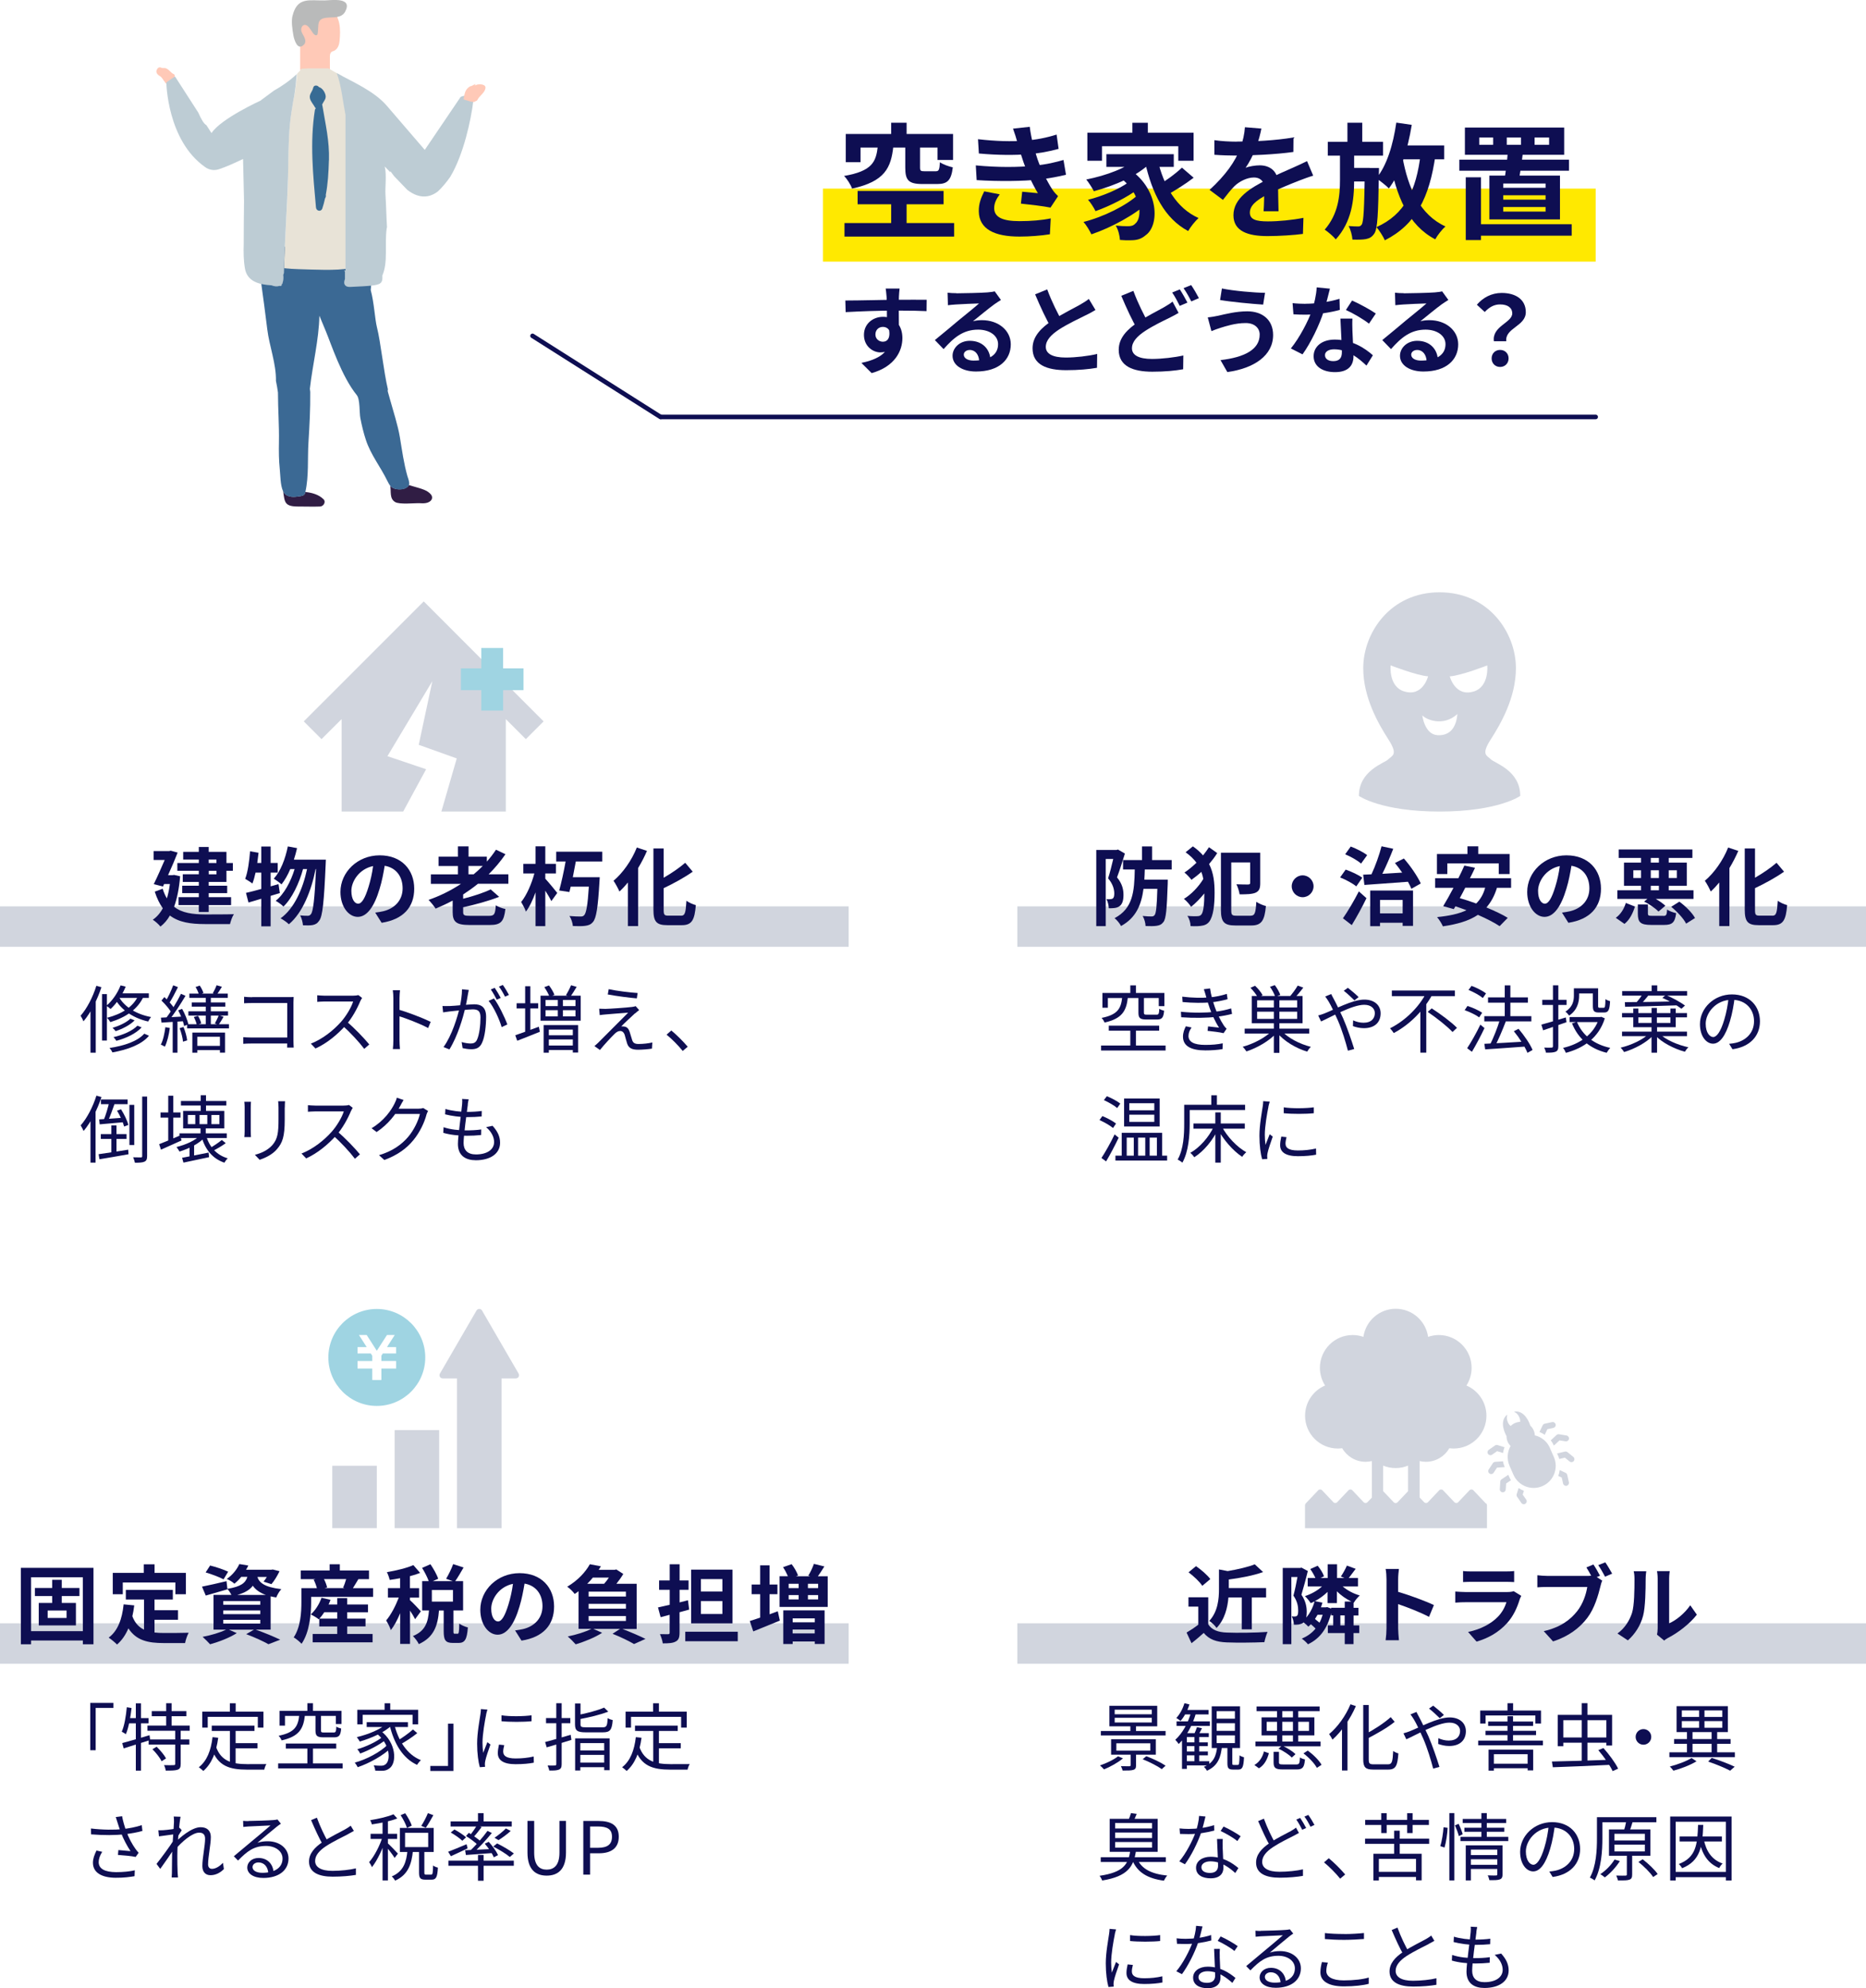 <?xml version="1.0" encoding="UTF-8"?>
<svg id="_レイヤー_2" data-name="レイヤー 2" xmlns="http://www.w3.org/2000/svg" xmlns:xlink="http://www.w3.org/1999/xlink" viewBox="0 0 305.79 325.65">
  <defs>
    <style>
      .cls-1, .cls-2 {
        fill: none;
      }

      .cls-3 {
        fill: #3b6994;
      }

      .cls-4 {
        fill: #ffe900;
      }

      .cls-5 {
        fill: #0e0e52;
      }

      .cls-6 {
        fill: #0e0e52;
      }

      .cls-2 {
        stroke: #0e0e52;
        stroke-linecap: round;
        stroke-linejoin: round;
        stroke-width: .75px;
      }

      .cls-7 {
        fill: #ce5923;
      }

      .cls-8 {
        fill: #ffc9b7;
      }

      .cls-9 {
        fill: #376b94;
      }

      .cls-10 {
        fill: #b9baba;
      }

      .cls-11 {
        fill: #9fd4e2;
      }

      .cls-12 {
        fill: #d1d5de;
      }

      .cls-13 {
        fill: #d1d5de;
      }

      .cls-14 {
        fill: #e8e3d7;
      }

      .cls-15 {
        fill: #bdccd4;
      }

      .cls-16 {
        fill: #301d44;
      }

      .cls-17 {
        clip-path: url(#clippath);
      }
    </style>
    <clipPath id="clippath">
      <rect class="cls-1" x="25.62" width="53.93" height="82.97"/>
    </clipPath>
  </defs>
  <g id="_レイヤー_1-2" data-name="レイヤー 1">
    <g>
      <path class="cls-5" d="M16.62,161.69c-.68,2.08-1.75,4.19-2.94,5.59-.08-.21-.32-.69-.47-.92,1.05-1.2,2-3.04,2.58-4.9l.83.23ZM15.66,163.56l.03.02v8.84h-.86v-8.03l.83-.83ZM17.52,162.82v7.61h-.8v-7.61h.8ZM20.6,161.59c-.58,1.43-1.51,2.78-2.48,3.67-.15-.14-.48-.41-.69-.53.97-.81,1.83-2.05,2.33-3.34l.83.21ZM23.6,163.06c-.98,2.28-3.04,3.58-5.52,4.35-.1-.19-.37-.55-.54-.71,2.42-.62,4.38-1.8,5.21-3.83l.85.2ZM24.42,169.64c-1.2,1.43-3.45,2.28-6,2.73-.09-.22-.29-.53-.47-.73,2.42-.35,4.62-1.11,5.69-2.34l.78.34ZM22.06,167.12c-.73.76-1.97,1.39-3.11,1.77-.12-.17-.33-.4-.51-.54,1.07-.32,2.29-.88,2.93-1.51l.69.28ZM23.2,168.28c-.91,1-2.51,1.76-4.13,2.19-.11-.18-.3-.43-.47-.6,1.52-.35,3.1-1.02,3.92-1.88l.68.28ZM24.77,166.58c-.17.17-.38.5-.49.73-2.81-.64-4.62-2.21-5.41-3.7l.56-.44c.73,1.44,2.54,2.89,5.34,3.41ZM24.39,162.7v.75h-5.34l.45-.75h4.88Z"/>
      <path class="cls-5" d="M27.83,168.37c-.15,1.14-.44,2.29-.81,3.06-.14-.1-.49-.26-.67-.33.39-.73.61-1.81.75-2.86l.73.13ZM30.23,166.49v.76c-1.35.09-2.72.18-3.76.24l-.1-.81c.99-.04,2.42-.12,3.86-.2ZM26.94,163.31c.64.59,1.37,1.39,1.68,1.94l-.5.66c-.3-.57-1.02-1.42-1.66-2.03l.47-.57ZM30.4,163.1c-.79,1.34-1.9,3.04-2.76,4.07l-.54-.29c.86-1.06,1.94-2.85,2.56-4.11l.74.33ZM29.16,161.69c-.44.89-1,1.96-1.44,2.63l-.61-.27c.43-.69.98-1.87,1.27-2.67l.78.3ZM29.08,167.05v5.37h-.78v-5.37h.78ZM29.84,165.23c.45.8.89,1.85,1.02,2.53l-.68.29c-.13-.68-.54-1.75-.98-2.57l.63-.24ZM30.07,168.21c.29.69.54,1.59.6,2.19l-.68.21c-.05-.6-.28-1.51-.56-2.21l.64-.19ZM37.52,167.75v.69h-6.86v-.69h6.86ZM37.37,165.64v.69h-6.5v-.69h6.5ZM37.33,162.74v.7h-6.3v-.7h6.3ZM36.92,164.19v.68h-5.5v-.68h5.5ZM36.88,169.12v3.29h-.84v-2.6h-3.7v2.61h-.82v-3.3h5.35ZM32.44,166.36c.23.38.46.91.54,1.25l-.73.25c-.07-.35-.27-.88-.49-1.29l.69-.2ZM36.44,171.3v.69h-4.49v-.69h4.49ZM32.73,161.42c.26.37.5.87.61,1.21l-.73.29c-.09-.35-.32-.87-.56-1.26l.69-.24ZM34.55,162.93v5.25h-.83v-5.25h.83ZM36.36,161.63c-.29.47-.6.96-.84,1.28l-.65-.23c.22-.37.49-.93.62-1.31l.87.25ZM36.64,166.53c-.28.49-.58.99-.82,1.32l-.61-.23c.21-.38.51-.96.64-1.35l.78.26Z"/>
      <path class="cls-5" d="M41.19,169.93h6.43v.98h-6.4c-.49,0-1.04.02-1.36.05v-1.09c.31.03.83.06,1.33.06ZM41.33,163.31h5.9c.3,0,.65,0,.89-.02-.01.27-.03.65-.03.93v6.2c0,.43.03.97.04,1.16h-1.08c0-.18.02-.62.02-1.05v-6.25h-5.75c-.44,0-1.04.02-1.32.04v-1.06c.4.04.92.07,1.31.07Z"/>
      <path class="cls-5" d="M59.04,163.97c-.47,1.18-1.39,2.86-2.39,3.97-1.34,1.49-3.05,2.93-4.95,3.79l-.76-.8c1.94-.75,3.71-2.18,4.94-3.56.82-.92,1.69-2.35,1.99-3.34h-4.67c-.43,0-1.08.05-1.21.06v-1.08c.16.02.84.07,1.21.07h4.63c.39,0,.71-.04.9-.1l.61.47c-.07.1-.23.36-.29.52ZM60.52,171.06l-.83.73c-.86-1.14-2.27-2.67-3.57-3.81l.68-.67c1.31,1.08,2.89,2.76,3.72,3.76Z"/>
      <path class="cls-5" d="M64.46,163.43c0-.34-.03-.88-.09-1.25h1.18c-.04.37-.08.89-.08,1.25,0,1.87,0,6.4,0,6.97,0,.38.03,1.03.07,1.42h-1.16c.05-.38.08-.98.08-1.42v-6.97ZM70.58,167.36l-.42,1.02c-1.37-.74-3.61-1.59-4.92-1.99v-1.06c1.58.46,4,1.38,5.33,2.03Z"/>
      <path class="cls-5" d="M73.57,164.78c.89-.02,3.33-.29,4.14-.29,1.07,0,1.95.41,1.95,2.03,0,1.42-.19,3.33-.69,4.33-.38.81-.98,1-1.75,1-.46,0-1.03-.09-1.41-.18l-.16-1c.5.16,1.13.24,1.47.24.44,0,.81-.1,1.05-.62.38-.81.57-2.38.57-3.67,0-1.1-.51-1.3-1.27-1.3-.81,0-3.05.27-3.78.34-.27.04-.77.1-1.08.15l-.1-1.04c.38.02.69.01,1.07,0ZM76.68,162.86c-.08.44-.24,1.42-.41,2.16-.41,1.69-1.26,4.67-2.62,6.86l-.97-.39c1.36-1.83,2.33-5.03,2.65-6.5.22-.95.38-2.04.38-2.96l1.11.11c-.05.22-.1.48-.14.71ZM83.14,167.79l-.93.44c-.35-1.23-1.3-3.32-2.14-4.3l.87-.4c.75.97,1.8,3.14,2.2,4.26ZM82.06,163.44l-.66.29c-.24-.48-.64-1.21-.97-1.67l.64-.27c.3.43.73,1.17.99,1.65ZM83.41,162.95l-.65.29c-.26-.52-.65-1.21-1-1.65l.64-.27c.32.44.78,1.19,1.01,1.64Z"/>
      <path class="cls-5" d="M88.3,168.16l.17.83c-1.29.52-2.66,1.07-3.71,1.47l-.32-.9c.96-.32,2.44-.87,3.86-1.4ZM88.2,164.32v.85h-3.54v-.85h3.54ZM86.91,161.53v7.82h-.85v-7.82h.85ZM95.16,163.08v4.09h-6.58v-4.09h6.58ZM94.74,167.89v4.5h-.87v-3.76h-3.93v3.79h-.85v-4.53h5.64ZM89.97,161.4c.36.47.74,1.12.89,1.54l-.81.32c-.14-.42-.51-1.09-.85-1.58l.77-.28ZM89.4,164.78h4.91v-1h-4.91v1ZM89.4,166.47h4.91v-1.02h-4.91v1.02ZM94.3,169.56v.69h-4.75v-.69h4.75ZM94.3,171.24v.74h-4.75v-.74h4.75ZM92.25,163.52v3.29h-.84v-3.29h.84ZM94.5,161.63c-.34.57-.72,1.19-1.03,1.6l-.73-.24c.29-.44.65-1.14.84-1.62l.91.26Z"/>
      <path class="cls-5" d="M104.06,165.97c-.46.42-1.81,1.67-2.25,2.14.12-.01.34,0,.47.02.47.05.74.37.9.86.12.35.28.96.41,1.34.14.46.42.66,1.04.66.79,0,1.7-.11,2.27-.25l-.06,1.01c-.51.09-1.61.18-2.25.18-.97,0-1.56-.23-1.82-1.02-.12-.36-.3-1.07-.4-1.41-.14-.42-.41-.64-.73-.64s-.61.17-.89.44c-.45.43-1.75,1.8-2.43,2.67l-.91-.64c.15-.12.37-.31.6-.53.48-.49,3.75-3.76,4.93-4.94-.95.06-2.97.23-3.7.29-.39.03-.7.07-.96.11l-.09-1.05c.28.02.63.03,1.02.03.69-.01,3.48-.2,4.38-.32.21-.02.46-.08.58-.13l.57.65c-.22.16-.52.41-.66.54ZM104.49,162.64l-.13.88c-1.2-.1-3.3-.37-4.76-.64l.15-.87c1.3.29,3.59.56,4.74.63Z"/>
      <path class="cls-5" d="M109.23,169.47l.78-.69c.86.7,1.94,1.78,2.69,2.66l-.82.69c-.77-.95-1.8-1.98-2.65-2.67Z"/>
      <path class="cls-5" d="M16.63,179.68c-.68,2.07-1.75,4.17-2.93,5.56-.09-.21-.33-.69-.48-.92,1.05-1.19,2-3.03,2.58-4.87l.83.23ZM15.64,181.58l.02.02v8.82h-.83v-8.03l.81-.81ZM21.01,188.29l.05.76c-1.7.31-3.45.6-4.76.82l-.14-.83c1.23-.16,3.08-.46,4.85-.74ZM20.38,183.05v.74c-1.45.14-2.92.26-4.04.36l-.09-.81c1.06-.06,2.58-.17,4.13-.29ZM20.74,185.75v.79h-4.22v-.79h4.22ZM20.91,180.08v.77h-4.37v-.77h4.37ZM18.85,180.58c-.36,1.04-.82,2.34-1.21,3.13l-.67-.2c.36-.83.76-2.2.96-3.14l.92.21ZM19.09,184.33v4.77h-.84v-4.77h.84ZM19.83,181.68c.52.81,1.03,1.88,1.21,2.56l-.7.27c-.17-.68-.66-1.78-1.16-2.6l.66-.23ZM22,180.96v6.58h-.79v-6.58h.79ZM24.11,179.6v9.73c0,.53-.12.79-.43.93-.31.15-.82.18-1.57.18-.04-.23-.17-.63-.29-.89.58.02,1.1.02,1.27.02.16,0,.21-.06.21-.23v-9.74h.82Z"/>
      <path class="cls-5" d="M29.52,185.96l.23.83c-1.16.53-2.4,1.08-3.37,1.51l-.3-.9c.87-.33,2.18-.88,3.44-1.43ZM29.58,182.2v.85h-3.27v-.85h3.27ZM28.4,179.46v7.85h-.83v-7.85h.83ZM33.64,186.18c-.93,1.11-2.65,1.94-4.22,2.43-.1-.17-.34-.56-.51-.74,1.49-.37,3.12-1.06,3.92-1.97l.8.27ZM37.16,185.63v.76h-7.75v-.76h7.75ZM37.09,180.33v.74h-7.44v-.74h7.44ZM34.19,188.78l.07.75c-1.49.32-3.04.65-4.2.89l-.22-.79c1.09-.2,2.74-.53,4.35-.86ZM36.76,181.95v2.86h-6.75v-2.86h6.75ZM30.78,184.12h1.22v-1.5h-1.22v1.5ZM31.56,187.21l.25.09v2.53h-.75v-2.11l.51-.51ZM32.7,184.12h1.27v-1.5h-1.27v1.5ZM33.72,184.74v1.28h-.86v-1.28h.86ZM33.76,179.38v2.96h-.87v-2.96h.87ZM37.33,189.71c-.19.17-.44.5-.56.72-1.96-.67-3.15-2.16-3.75-4.26l.76-.16c.52,1.82,1.7,3.18,3.55,3.71ZM36.99,187.24c-.66.47-1.49.96-2.13,1.27l-.49-.46c.62-.34,1.49-.93,1.98-1.34l.65.53ZM34.65,184.12h1.3v-1.5h-1.3v1.5Z"/>
      <path class="cls-5" d="M41.09,181.32v4c0,.31.02.7.04.92h-1.09c.02-.19.05-.57.05-.92v-4c0-.21-.02-.63-.05-.86h1.09c-.02.23-.04.57-.04.86ZM46.66,181.41v1.94c0,2.88-.39,3.83-1.26,4.85-.77.93-1.98,1.46-2.85,1.76l-.78-.82c1.1-.28,2.12-.76,2.87-1.6.85-.99,1-1.97,1-4.23v-1.9c0-.4-.03-.75-.06-1.04h1.13c-.02.29-.04.64-.04,1.04Z"/>
      <path class="cls-5" d="M57.51,181.97c-.47,1.18-1.39,2.86-2.39,3.97-1.34,1.49-3.05,2.93-4.95,3.79l-.76-.8c1.94-.75,3.71-2.18,4.94-3.56.82-.92,1.69-2.35,1.99-3.34h-4.67c-.43,0-1.08.05-1.21.06v-1.08c.16.02.84.07,1.21.07h4.63c.39,0,.71-.04.9-.1l.61.47c-.07.1-.23.36-.29.52ZM58.99,189.06l-.83.73c-.86-1.14-2.27-2.67-3.57-3.81l.68-.67c1.31,1.08,2.89,2.76,3.72,3.76Z"/>
      <path class="cls-5" d="M65.61,181.09c-.7,1.33-1.96,3.04-3.89,4.32l-.83-.62c2.07-1.23,3.25-2.98,3.77-4.05.12-.21.3-.65.37-.95l1.11.37c-.2.31-.41.72-.53.94ZM69.88,182.6c-.32,1.21-1.06,2.83-2.13,4.13-1.09,1.33-2.53,2.43-4.77,3.26l-.87-.79c2.2-.65,3.7-1.73,4.79-3.01.93-1.1,1.67-2.65,1.91-3.74h-4.44l.38-.86h3.82c.32,0,.59-.04.79-.11l.79.48c-.1.17-.22.45-.28.64Z"/>
      <path class="cls-5" d="M76.36,185.14c.82,0,1.66-.03,2.5-.15l-.02.91c-.8.08-1.54.12-2.35.12-1.31,0-2.76-.15-3.85-.48l.05-.92c1.16.4,2.56.52,3.67.52ZM76.5,182.11c.92,0,1.75-.05,2.45-.15l-.02.9c-.77.07-1.47.11-2.44.11-1.05,0-2.49-.18-3.55-.46l.05-.88c1.02.32,2.45.48,3.51.48ZM76.67,180.88c-.17,1.33-.7,5.03-.7,6.33,0,1.16.66,1.87,2.02,1.87,1.82,0,2.98-.79,2.98-2.03,0-.81-.43-1.7-1.31-2.44l1.06-.22c.82.91,1.23,1.75,1.23,2.77,0,1.79-1.59,2.87-3.97,2.87-1.62,0-2.94-.71-2.94-2.67,0-1.29.55-4.87.69-6.52.03-.42.03-.63,0-.85l1.07.06c-.08.32-.11.58-.15.84Z"/>
    </g>
    <g>
      <path class="cls-5" d="M191.01,171.24v.82h-10.57v-.82h10.57ZM184.83,163.34c-.24,2.21-.92,3.49-3.82,4.14-.08-.22-.3-.58-.49-.76,2.64-.52,3.19-1.55,3.38-3.38h.93ZM190.81,162.63v2.16h-.92v-1.33h-8.34v1.59h-.89v-2.42h10.15ZM189.96,167.99v.82h-8.26v-.82h8.26ZM186.15,161.39v1.8h-.92v-1.8h.92ZM186.15,168.37v3.32h-.92v-3.32h.92ZM187.46,163.31v2.54c0,.29.08.34.52.34h1.54c.35,0,.42-.12.46-.97.18.14.55.27.79.32-.1,1.14-.35,1.44-1.16,1.44h-1.73c-1.06,0-1.32-.24-1.32-1.13v-2.54h.89Z"/>
      <path class="cls-5" d="M199,165.72c1.14-.12,2.11-.36,2.75-.56l.15.9c-.66.18-1.57.36-2.57.48-1.48.19-3.7.22-5.76.07l-.05-.9c2.05.21,4.09.18,5.49.01ZM198.21,163.36c.98-.09,1.96-.29,2.83-.58l.13.87c-.79.23-1.8.43-2.76.52-1.22.11-2.9.11-4.61-.05l-.06-.88c1.67.2,3.24.23,4.47.11ZM194.76,169.65c0,.99.88,1.49,2.76,1.49,1.12,0,1.99-.08,2.86-.26l-.04.95c-.84.14-1.78.21-2.8.21-2.35,0-3.67-.7-3.68-2.24,0-.68.21-1.19.47-1.71l.94.2c-.29.41-.5.83-.5,1.36ZM197.28,162.02l1.02-.13c.12,1,.49,2.22.78,3.06.33.93.86,2.09,1.48,3.02.13.19.27.35.45.52l-.5.73c-.67-.17-1.79-.29-2.62-.38l.08-.73c.64.06,1.42.15,1.8.2-.67-1.03-1.17-2.19-1.52-3.16-.29-.82-.48-1.46-.64-2.06-.1-.35-.21-.72-.33-1.06Z"/>
      <path class="cls-5" d="M209.18,169.19c-1.14,1.29-3.18,2.45-4.92,3.02-.15-.23-.41-.58-.62-.76,1.74-.47,3.76-1.51,4.8-2.62l.74.35ZM214.55,168.48v.8h-10.58v-.8h10.58ZM205.66,161.44c.49.45,1.02,1.1,1.25,1.56l-.78.39c-.22-.46-.74-1.13-1.21-1.6l.75-.34ZM213.46,163.13v4.47h-8.32v-4.47h8.32ZM206.01,165.01h6.56v-1.17h-6.56v1.17ZM206.01,166.88h6.56v-1.18h-6.56v1.18ZM208.91,161.35c.37.49.75,1.15.9,1.6l-.84.3c-.13-.44-.49-1.12-.85-1.63l.79-.27ZM209.66,163.5v8.94h-.91v-8.94h.91ZM214.82,171.46c-.21.18-.47.54-.61.78-1.85-.55-3.83-1.74-4.94-3.11l.74-.32c1,1.17,2.98,2.19,4.81,2.65ZM213.58,161.75c-.49.66-1.1,1.39-1.58,1.86l-.72-.29c.46-.52,1.06-1.32,1.38-1.89l.91.32Z"/>
      <path class="cls-5" d="M217.01,166c1.66-.64,4.58-2.28,6.57-2.28,1.66,0,2.67.94,2.67,2.25,0,1.39-.88,2.43-2.75,2.43-.67,0-1.35-.17-1.79-.34l.03-.94c.47.21,1.07.39,1.7.39,1.32,0,1.86-.73,1.86-1.58,0-.71-.57-1.36-1.74-1.36-2,0-5.56,2.07-7.07,2.73l-.47-.98c.35-.09.77-.23.99-.32ZM218.57,163.62c.46.85,1.03,2.06,1.53,3.15.65,1.49,1.41,3.72,1.82,5.04l-1.03.28c-.37-1.42-.95-3.35-1.63-4.92-.56-1.26-1.1-2.42-1.51-3.1-.15-.24-.39-.62-.58-.86l.98-.4c.09.2.3.59.42.81ZM220.2,162.28l.68-.49c.4.3,1.31,1.06,1.76,1.52l-.68.54c-.46-.46-1.24-1.19-1.76-1.58Z"/>
      <path class="cls-5" d="M234.72,162.91c-1.36,2.48-3.6,4.85-6.32,6.29-.14-.23-.42-.58-.61-.78,2.61-1.3,4.84-3.61,5.96-5.86l.97.35ZM238.42,162.23v.92h-10.33v-.92h10.33ZM233.73,163.99v8.42h-.97v-7.46l.97-.96ZM234.63,165.16c1.41.91,3.24,2.26,4.13,3.18l-.73.69c-.85-.93-2.65-2.34-4.07-3.3l.67-.58Z"/>
      <path class="cls-5" d="M240.48,164.76c.82.26,1.87.73,2.41,1.11l-.49.76c-.51-.39-1.55-.89-2.38-1.18l.46-.69ZM242.6,167.82l.67.57c-.6,1.27-1.39,2.76-2.06,3.88l-.78-.59c.62-.93,1.52-2.51,2.17-3.87ZM241.15,161.47c.82.3,1.85.82,2.37,1.24l-.52.75c-.5-.42-1.51-.99-2.35-1.32l.5-.67ZM250.95,166.43v.86h-7.71v-.86h7.71ZM249.98,170.59v.82c-2.38.18-4.89.35-6.6.46l-.13-.91c1.63-.07,4.25-.22,6.72-.37ZM250.38,163.36v.86h-6.53v-.86h6.53ZM246.77,167.27c-.53,1.39-1.25,3.11-1.85,4.2l-.79-.28c.58-1.11,1.29-2.91,1.67-4.2l.97.28ZM247.51,161.39v5.65h-.92v-5.65h.92ZM248.85,168.5c.91,1.07,1.9,2.5,2.3,3.47l-.84.47c-.37-.95-1.33-2.45-2.23-3.54l.77-.4Z"/>
      <path class="cls-5" d="M256.6,166.64l.11.78c-1.34.47-2.75.97-3.83,1.33l-.29-.93c1-.26,2.53-.73,4.02-1.18ZM256.72,163.76v.84h-3.98v-.84h3.98ZM255.37,161.39v9.97c0,.51-.12.75-.43.89-.32.14-.8.17-1.6.16-.03-.22-.16-.59-.28-.83.54.02,1.04.02,1.2,0,.16,0,.23-.05.23-.23v-9.97h.88ZM262.24,166.58l.17-.04.58.25c-.99,3.2-3.51,4.89-6.38,5.65-.09-.24-.3-.62-.47-.81,2.67-.6,5.09-2.2,5.92-4.9v-.15h.18ZM258.78,161.87v1.22c0,1.05-.31,2.37-1.64,3.25-.12-.18-.43-.53-.61-.65,1.2-.75,1.39-1.78,1.39-2.61v-1.21h.86ZM262.32,166.58v.82h-5.11v-.82h5.11ZM263.89,171.62c-.2.2-.46.57-.6.81-2.77-.68-4.68-2.33-5.68-4.82l.81-.25c.88,2.18,2.78,3.7,5.47,4.27ZM261.44,161.87v.84h-3.07v-.84h3.07ZM261.89,161.87v2.88c0,.26.04.31.25.31h.66c.22,0,.27-.18.29-1.42.18.15.53.28.76.34-.07,1.47-.29,1.85-.96,1.85h-.89c-.76,0-.97-.23-.97-1.08v-2.88h.86Z"/>
      <path class="cls-5" d="M270.93,169.56c-1.09,1.2-3.09,2.25-4.78,2.75-.12-.21-.38-.54-.57-.72,1.71-.4,3.69-1.31,4.71-2.34l.64.31ZM276.46,165.93v.7h-10.65v-.7h10.65ZM276.46,168.97v.74h-10.65v-.74h10.65ZM276.48,162.33v.74h-10.65v-.74h10.65ZM274.91,164.01l-.03.65c-3.09.1-6.37.2-8.57.24l-.04-.76c2.11,0,5.48-.06,8.64-.13ZM268.48,165.18v2.36h5.26v-2.36h.87v3.06h-6.96v-3.06h.83ZM270.23,162.9c-.47.62-1.04,1.28-1.5,1.71l-.72-.26c.44-.46,1.01-1.21,1.31-1.73l.91.28ZM271.55,168.11v4.31h-.91v-4.31h.91ZM271.52,165.09v2.77h-.87v-2.77h.87ZM271.58,161.39v1.36h-.92v-1.36h.92ZM276.69,171.53c-.2.17-.45.5-.58.73-1.74-.47-3.75-1.49-4.84-2.67l.64-.32c1.01,1.02,3.01,1.88,4.78,2.26ZM272.99,162.97c1.1.45,2.44,1.2,3.14,1.72l-.58.53c-.71-.54-2.03-1.32-3.13-1.78l.57-.47Z"/>
      <path class="cls-5" d="M283.51,167.21c-.73,2.46-1.68,3.73-2.79,3.73s-2.14-1.22-2.14-3.2c0-2.61,2.31-4.87,5.24-4.87s4.59,1.98,4.59,4.41-1.66,4.19-4.5,4.57l-.55-.89c.38-.03.75-.09,1.03-.15,1.54-.34,3.05-1.49,3.05-3.56,0-1.92-1.33-3.5-3.63-3.5-2.64,0-4.29,2.17-4.29,3.92,0,1.51.69,2.18,1.23,2.18s1.21-.8,1.81-2.83c.35-1.15.61-2.5.72-3.74l1,.02c-.16,1.25-.39,2.65-.78,3.93Z"/>
      <path class="cls-5" d="M180.66,182.8c.77.31,1.74.83,2.23,1.22l-.49.73c-.48-.4-1.44-.96-2.22-1.3l.47-.65ZM182.65,185.79l.67.55c-.6,1.26-1.39,2.77-2.06,3.88l-.76-.56c.61-.92,1.51-2.5,2.16-3.87ZM181.38,179.54c.75.3,1.73.82,2.21,1.21l-.51.73c-.47-.41-1.42-.95-2.18-1.3l.49-.64ZM191.26,189.28v.8h-8.47v-.8h8.47ZM190.44,185.54v4.18h-.85v-3.39h-1.19v3.39h-.72v-3.39h-1.18v3.39h-.7v-3.39h-1.16v3.39h-.82v-4.18h6.62ZM190.04,179.92v4.58h-5.83v-4.58h5.83ZM185.06,181.85h4.1v-1.16h-4.1v1.16ZM185.06,183.75h4.1v-1.18h-4.1v1.18Z"/>
      <path class="cls-5" d="M194.96,180.95v3.1c0,1.84-.17,4.56-1.2,6.38-.16-.16-.56-.41-.77-.51.98-1.72,1.07-4.15,1.07-5.87v-3.1h.9ZM204.04,180.95v.86h-9.53v-.86h9.53ZM199.69,184.75c-.87,1.96-2.42,3.81-3.98,4.79-.14-.22-.44-.56-.65-.72,1.53-.85,3.07-2.6,3.86-4.33l.77.26ZM203.99,184.01v.85h-8.41v-.85h8.41ZM199.42,179.39v2.05h-.92v-2.05h.92ZM200.05,182.19v8.23h-.89v-8.23h.89ZM204.24,188.71c-.22.18-.52.51-.68.76-1.51-.99-3.15-2.86-4.08-4.71l.74-.27c.85,1.66,2.5,3.39,4.02,4.23Z"/>
      <path class="cls-5" d="M207.87,181.25c-.23,1.11-.6,3.25-.6,4.6,0,.58.04,1.08.11,1.67.2-.54.49-1.26.69-1.75l.5.39c-.3.85-.74,2.12-.85,2.69-.04.17-.06.4-.06.54,0,.12.02.29.03.42l-.86.06c-.24-.85-.44-2.23-.44-3.86,0-1.76.4-3.82.54-4.81.04-.28.08-.58.08-.85l1.07.09c-.07.2-.17.58-.22.8ZM210.67,187.35c0,.55.39,1.08,2.02,1.08,1.07,0,2-.1,2.97-.32l.02,1.01c-.75.15-1.75.25-2.99.25-2.01,0-2.91-.67-2.91-1.8,0-.4.06-.83.19-1.41l.86.09c-.11.44-.17.77-.17,1.1ZM215.3,181.36v.97c-1.29.14-3.61.14-4.93,0v-.97c1.3.22,3.73.18,4.93,0Z"/>
    </g>
    <g>
      <path class="cls-5" d="M18.58,278.9v.83h-2.9v6.93h-.89v-7.75h3.79Z"/>
      <path class="cls-5" d="M21.56,279.74c-.18,1.59-.48,3.21-.93,4.29-.15-.11-.5-.31-.68-.4.45-1.02.69-2.54.83-4.01l.78.13ZM24.5,284.2l.12.79c-1.52.49-3.14.99-4.35,1.37l-.24-.87c1.13-.29,2.84-.8,4.47-1.29ZM24.34,281.4v.86h-3.63l.15-.86h3.48ZM23.1,278.98v11.02h-.84v-11.02h.84ZM31.09,282.62v.85h-6.93v-.85h6.93ZM31.03,284.9v.84h-6.67v-.84h6.67ZM30.54,280.26v.83h-5.67v-.83h5.67ZM25.67,286.09c.59.57,1.25,1.36,1.54,1.91l-.73.47c-.26-.56-.91-1.39-1.5-1.97l.68-.41ZM29.61,283.34v5.56c0,.54-.11.81-.5.95-.38.14-1.02.15-1.94.15-.04-.26-.16-.64-.29-.9.73.02,1.39.02,1.59,0,.19,0,.24-.05.24-.22v-5.55h.89ZM28.12,278.96v4.11h-.89v-4.11h.89Z"/>
      <path class="cls-5" d="M35.76,284.62c-.33,2.42-1.08,4.26-2.44,5.44-.15-.16-.53-.47-.74-.61,1.34-1.04,1.99-2.75,2.25-4.93l.93.1ZM43.17,280.34v2.62h-.92v-1.76h-8.21v1.76h-.89v-2.62h10.02ZM40.55,288.94c.45,0,2.51,0,3.1-.01-.14.22-.3.65-.34.91h-2.81c-2.86,0-4.81-.56-5.84-3.49l.73-.28c.85,2.44,2.72,2.86,5.15,2.87ZM41.7,282.63v.87h-7v-.87h7ZM38.62,278.97v1.94h-.95v-1.94h.95ZM38.61,283.07v6.08l-.93-.13v-5.95h.93ZM42.19,285.5v.85h-4.04v-.85h4.04Z"/>
      <path class="cls-5" d="M56.15,288.82v.82h-10.57v-.82h10.57ZM49.97,280.91c-.24,2.21-.92,3.49-3.82,4.14-.08-.22-.3-.58-.49-.76,2.64-.52,3.19-1.55,3.38-3.38h.93ZM55.96,280.21v2.16h-.92v-1.33h-8.34v1.59h-.89v-2.42h10.15ZM55.1,285.57v.82h-8.26v-.82h8.26ZM51.29,278.96v1.8h-.92v-1.8h.92ZM51.29,285.95v3.32h-.92v-3.32h.92ZM52.6,280.88v2.54c0,.29.08.34.52.34h1.54c.35,0,.42-.12.46-.97.18.14.55.27.79.32-.1,1.14-.35,1.44-1.16,1.44h-1.73c-1.06,0-1.32-.24-1.32-1.13v-2.54h.89Z"/>
      <path class="cls-5" d="M64.13,286.23c-1.26,1.26-3.6,2.57-5.51,3.21-.11-.22-.31-.55-.48-.75,1.91-.51,4.23-1.75,5.37-2.92l.62.46ZM64.21,282.57c-1.24,1.2-3.38,2.12-5.25,2.67-.09-.17-.34-.55-.49-.72,1.84-.44,3.89-1.25,4.98-2.27l.75.32ZM68.53,280.04v2.38h-.92v-1.56h-8.18v1.56h-.88v-2.38h9.98ZM63.21,284.95c-1,.82-2.8,1.75-4.18,2.25-.1-.21-.3-.52-.48-.7,1.35-.38,3.16-1.22,4.05-1.96l.6.41ZM66.85,282.07v.79h-6.76v-.79h6.76ZM62.34,283.45c2.65,1.97,2.72,5.32,1.48,6.18-.41.31-.75.4-1.29.4-.29,0-.67,0-1.04-.03-.02-.25-.1-.61-.26-.86.44.04.85.06,1.13.06.32,0,.58-.03.82-.23.86-.61.81-3.32-1.52-5.09l.67-.42ZM63.95,278.97v1.6h-.92v-1.6h.92ZM68.98,288.29c-.21.18-.49.52-.63.77-2.37-1.08-3.78-3.51-4.5-6.52l.75-.16c.66,2.7,2.09,5,4.38,5.91ZM68.38,283.86c-.82.67-1.95,1.4-2.79,1.86l-.57-.55c.82-.47,1.98-1.3,2.66-1.91l.69.6Z"/>
      <path class="cls-5" d="M70.52,290.07v-.83h2.9v-6.93h.89v7.75h-3.79Z"/>
      <path class="cls-5" d="M79.67,280.82c-.23,1.11-.6,3.25-.6,4.6,0,.58.04,1.08.11,1.67.2-.54.49-1.26.69-1.75l.5.39c-.3.85-.74,2.12-.85,2.69-.04.17-.06.4-.06.54,0,.12.02.29.03.42l-.86.06c-.24-.85-.44-2.23-.44-3.86,0-1.76.4-3.82.54-4.81.04-.28.08-.58.08-.85l1.07.09c-.07.2-.17.58-.22.8ZM82.47,286.93c0,.55.39,1.08,2.02,1.08,1.07,0,2-.1,2.97-.32l.02,1.01c-.75.15-1.75.25-2.99.25-2.01,0-2.91-.67-2.91-1.8,0-.4.06-.83.19-1.41l.86.09c-.11.44-.17.77-.17,1.1ZM87.11,280.94v.97c-1.29.14-3.61.14-4.93,0v-.97c1.3.22,3.73.18,4.93,0Z"/>
      <path class="cls-5" d="M93.52,284.14l.12.83c-1.41.44-2.92.9-4.05,1.22l-.26-.87c1.06-.27,2.66-.73,4.19-1.19ZM93.46,281.39v.85h-3.98v-.85h3.98ZM92.04,278.97v9.97c0,.51-.11.75-.43.89-.32.14-.8.17-1.6.16-.03-.22-.16-.59-.27-.83.54.02,1.04.02,1.19,0,.16,0,.23-.05.23-.23v-9.97h.88ZM95.13,279.01v3.41c0,.41.14.49.92.49h2.7c.66,0,.76-.22.84-1.51.2.14.58.28.82.33-.13,1.6-.42,2-1.61,2h-2.8c-1.39,0-1.77-.27-1.77-1.31v-3.41h.89ZM99.9,284.73v5.2h-.89v-4.44h-3.91v4.49h-.85v-5.26h5.66ZM99.68,280.34c-1.28.51-3.17.95-4.79,1.25-.05-.2-.18-.49-.28-.68,1.56-.3,3.37-.78,4.39-1.23l.69.67ZM99.35,288.69v.75h-4.69v-.75h4.69ZM99.32,286.7v.73h-4.64v-.73h4.64Z"/>
      <path class="cls-5" d="M105.13,284.62c-.33,2.42-1.08,4.26-2.44,5.44-.15-.16-.53-.47-.74-.61,1.34-1.04,1.99-2.75,2.25-4.93l.93.1ZM112.54,280.34v2.62h-.92v-1.76h-8.21v1.76h-.89v-2.62h10.02ZM109.92,288.94c.45,0,2.51,0,3.1-.01-.14.22-.3.65-.34.91h-2.81c-2.86,0-4.81-.56-5.84-3.49l.73-.28c.85,2.44,2.72,2.86,5.15,2.87ZM111.06,282.63v.87h-7v-.87h7ZM107.98,278.97v1.94h-.95v-1.94h.95ZM107.98,283.07v6.08l-.93-.13v-5.95h.93ZM111.56,285.5v.85h-4.04v-.85h4.04Z"/>
      <path class="cls-5" d="M20.16,299.57c.95-.1,2.14-.32,3.07-.64l.11.95c-.85.25-2,.44-2.87.54-1.53.18-3.43.19-5.55.02l-.02-.96c2,.24,3.89.24,5.26.1ZM16.17,304.97c0,1.14,1.04,1.64,2.83,1.66,1.22,0,2.25-.11,3.09-.3l-.04.96c-.75.13-1.76.27-3.1.26-2.28-.01-3.72-.84-3.72-2.46,0-.67.24-1.29.58-2l.94.21c-.36.58-.57,1.1-.57,1.67ZM18.98,297.6l1.03-.13c.11.7.42,1.73.7,2.51.37,1.03.98,2.14,1.49,2.84.16.23.34.44.52.64l-.49.68c-.58-.14-2.03-.27-2.9-.33l.07-.8c.67.06,1.56.13,1.99.18-.51-.76-1.17-1.96-1.57-3.04-.26-.69-.43-1.24-.55-1.61-.08-.26-.19-.62-.3-.94Z"/>
      <path class="cls-5" d="M26.05,300.75l-.1-.98c.27.01.49,0,.79-.01.64-.04,2.14-.22,2.69-.4l.35.41c-.21.31-.53.83-.73,1.17l-.37,1.64c-.55.86-1.66,2.47-2.42,3.52l-.61-.82c.75-.93,2.37-3.13,2.83-3.92l.05-.62.09-.32c-.39.05-1.69.22-2.58.35ZM28.47,297.52l1.12.04c-.17.78-.53,4.21-.53,6.32,0,1.09,0,1.82.05,2.89.01.21.04.5.06.73h-1.04c.02-.22.04-.52.04-.71,0-1.16.01-1.76.03-3.07.01-1.06.31-4.86.31-5.31,0-.27,0-.59-.04-.89ZM34.49,307.13c-.8,0-1.33-.52-1.33-1.51,0-1.33.45-3.31.45-4.47,0-.7-.36-.99-.97-.99-1.12,0-2.87,1.49-3.99,2.85l.02-1.19c.74-.81,2.73-2.55,4.21-2.55,1.12,0,1.67.63,1.67,1.61,0,1.2-.45,3.26-.45,4.48,0,.4.2.73.63.73.57,0,1.2-.35,1.81-.99l.15,1.03c-.64.64-1.39,1-2.2,1Z"/>
      <path class="cls-5" d="M40.71,298.25c.63,0,3.48-.09,4.11-.15.36-.03.52-.06.65-.1l.56.7c-.22.15-.46.31-.68.49-.59.46-2.22,1.85-3.16,2.63.55-.18,1.12-.25,1.67-.25,1.99,0,3.42,1.19,3.42,2.82,0,1.93-1.59,3.19-4.13,3.19-1.63,0-2.63-.71-2.63-1.71,0-.82.73-1.56,1.84-1.56,1.59,0,2.4,1.13,2.47,2.34l-.86.15c-.07-1.02-.66-1.76-1.62-1.76-.55,0-.97.34-.97.76,0,.58.66.94,1.6.94,2.04,0,3.32-.84,3.32-2.34,0-1.18-1.13-2.06-2.7-2.06-1.99,0-3.07.84-4.59,2.39l-.69-.7c.99-.82,2.54-2.11,3.23-2.7.67-.55,2.17-1.81,2.78-2.35-.64.03-3.04.13-3.66.17-.27.02-.54.04-.8.07l-.03-.99c.27.03.61.04.85.04Z"/>
      <path class="cls-5" d="M57.08,300.39c-.81.42-2.47,1.21-3.65,1.98-1.11.73-1.79,1.52-1.79,2.43,0,1,.95,1.62,2.84,1.62,1.3,0,2.91-.17,3.84-.41v1.07c-.91.16-2.3.29-3.8.29-2.25,0-3.88-.67-3.88-2.47,0-1.3.88-2.31,2.29-3.25,1.22-.82,2.91-1.62,3.68-2.06.35-.21.61-.36.86-.57l.52.86c-.27.16-.57.32-.92.5ZM53.77,301.7l-.82.5c-.6-.98-1.33-2.6-1.97-4.09l.95-.4c.56,1.54,1.29,3.03,1.85,4Z"/>
      <path class="cls-5" d="M63.3,300.91c-.48,1.69-1.44,3.79-2.35,4.9-.09-.25-.31-.61-.46-.82.87-.96,1.82-2.83,2.25-4.31l.56.24ZM65.11,297.83c-1.1.45-2.78.78-4.17.98-.04-.2-.16-.5-.27-.69,1.35-.22,2.93-.57,3.81-.97l.63.69ZM65.08,300.35v.84h-4.35v-.84h4.35ZM63.57,297.96v10.02h-.88v-10.02h.88ZM65.21,303.59l-.54.71c-.28-.48-1.18-1.63-1.56-2.05l.42-.36c.31.26,1.43,1.41,1.67,1.7ZM67.67,303.11c-.21,2.13-.75,3.95-2.92,4.91-.11-.21-.36-.53-.55-.69,1.96-.82,2.4-2.42,2.57-4.22h.9ZM71.07,299.39v3.94h-5.54v-3.94h5.54ZM66.4,296.98c.44.64.91,1.48,1.08,2.03l-.79.37c-.17-.56-.6-1.43-1.04-2.08l.75-.32ZM66.38,302.53h3.79v-2.34h-3.79v2.34ZM69.54,303v3.68c0,.32.04.36.29.36h.81c.26,0,.3-.19.33-1.5.18.15.55.3.79.35-.08,1.56-.3,1.97-1.02,1.97h-1.03c-.84,0-1.04-.27-1.04-1.17v-3.69h.88ZM71.02,297.29c-.39.72-.86,1.53-1.24,2.07l-.75-.3c.37-.56.84-1.46,1.09-2.09l.91.33Z"/>
      <path class="cls-5" d="M76.46,302.06l.17.68c-.95.46-1.95.92-2.74,1.28l-.45-.73c.77-.29,1.91-.76,3.02-1.23ZM84.2,304.75v.84h-10.72v-.84h10.72ZM83.86,298.32v.83h-10.02v-.83h10.02ZM74.46,299.64c.67.35,1.5.9,1.92,1.29l-.62.56c-.4-.4-1.22-.97-1.89-1.35l.6-.5ZM80.86,302.83v.66c-1.63.13-3.27.25-4.51.33l-.13-.78c1.17-.04,2.91-.13,4.64-.21ZM76.83,300.19c.68.42,1.58,1.04,2.01,1.46l-.47.6c-.42-.44-1.3-1.1-2-1.54l.46-.52ZM80.6,300.22c-.93,1.15-2.24,2.56-3.25,3.42l-.55-.31c1.02-.89,2.32-2.38,3.09-3.46l.71.35ZM78.92,299.26c-.45.61-1,1.29-1.43,1.74l-.59-.27c.42-.48.95-1.25,1.25-1.78l.78.31ZM79.25,296.97v1.69h-.92v-1.69h.92ZM79.25,303.82v4.22h-.92v-4.22h.92ZM80.09,301.66c.6.66,1.26,1.57,1.53,2.18l-.69.36c-.26-.61-.9-1.56-1.49-2.23l.65-.31ZM81.45,301.92c.93.45,2.13,1.16,2.76,1.65l-.66.58c-.58-.5-1.78-1.23-2.72-1.71l.63-.51ZM83.7,299.88c-.61.56-1.39,1.12-2,1.51l-.66-.39c.59-.4,1.41-1.05,1.86-1.53l.79.41Z"/>
      <path class="cls-5" d="M86.44,303.41v-5.17h1.1v5.2c0,2.12.9,2.78,2.05,2.78s2.09-.67,2.09-2.78v-5.2h1.07v5.17c0,2.82-1.37,3.79-3.16,3.79s-3.15-.97-3.15-3.79Z"/>
      <path class="cls-5" d="M95.59,298.25h2.51c1.97,0,3.3.66,3.3,2.58s-1.32,2.71-3.25,2.71h-1.45v3.5h-1.11v-8.8ZM98.01,302.64c1.54,0,2.28-.56,2.28-1.81s-.78-1.68-2.33-1.68h-1.26v3.49h1.31Z"/>
    </g>
    <g>
      <path class="cls-5" d="M184.03,287.99c-.81.69-2.08,1.39-3.11,1.81-.15-.17-.47-.5-.66-.65,1.05-.36,2.24-.92,2.95-1.49l.82.33ZM191.01,283.51v.73h-10.61v-.73h10.61ZM189.64,279.39v3.36h-7.84v-3.36h7.84ZM189.41,284.86v2.53h-7.33v-2.53h7.33ZM182.67,280.77h6.08v-.75h-6.08v.75ZM182.67,282.12h6.08v-.77h-6.08v.77ZM182.94,286.73h5.57v-1.2h-5.57v1.2ZM186.17,286.98v2.15c0,.44-.1.64-.46.75-.35.11-.9.11-1.75.11-.04-.22-.16-.51-.27-.72.62.02,1.21.02,1.38.02.16-.01.21-.06.21-.19v-2.12h.9ZM186.16,282.62v1.27h-.92v-1.27h.92ZM187.84,287.64c1.07.39,2.44,1.05,3.17,1.55l-.62.57c-.67-.49-2.04-1.19-3.13-1.62l.58-.5Z"/>
      <path class="cls-5" d="M195.98,280.63c-.59,2.01-1.59,3.83-2.82,5.01-.11-.17-.39-.52-.56-.69,1.16-1.04,2.08-2.7,2.59-4.51l.79.19ZM194.92,279.16c-.32,1.03-.87,2.04-1.46,2.71-.14-.13-.49-.38-.69-.49.58-.61,1.06-1.51,1.33-2.42l.81.2ZM198.26,281.94v.74h-5.45v-.74h5.45ZM198.09,283.86v.64h-3.59v5.22h-.8v-5.25l.58-.61h3.8ZM198.06,280.06v.74h-4.25l.33-.74h3.92ZM198.17,288.46v.69h-4.09v-.69h4.09ZM197.93,285.37v.62h-3.82v-.62h3.82ZM197.94,286.87v.63h-3.82v-.63h3.82ZM196.98,283.06c-.23.44-.47.9-.67,1.2l-.64-.18c.17-.35.38-.86.48-1.2l.83.18ZM196.52,284.16v4.57h-.78v-4.57h.78ZM200.26,285.92c-.18,1.89-.67,3.31-2.48,4.1-.09-.2-.32-.5-.5-.64,1.64-.65,2.05-1.86,2.2-3.46h.78ZM203.21,279.47v6.83h-4.64v-6.83h4.64ZM199.38,281.5h2.99v-1.23h-2.99v1.23ZM199.38,283.49h2.99v-1.25h-2.99v1.25ZM199.38,285.49h2.99v-1.26h-2.99v1.26ZM201.94,285.7v3.06c0,.27.03.31.25.31h.64c.23,0,.27-.18.3-1.58.17.15.51.27.73.33-.07,1.61-.28,2.01-.94,2.01h-.85c-.76,0-.93-.24-.93-1.07v-3.07h.8Z"/>
      <path class="cls-5" d="M207.94,287.15c-.27.99-.72,1.93-1.63,2.47l-.75-.54c.84-.47,1.34-1.31,1.57-2.22l.81.29ZM216.41,285.24v.78h-10.67v-.78h10.67ZM216.25,279.5v.77h-10.33v-.77h10.33ZM215.39,281.28v2.95h-8.65v-2.95h8.65ZM207.58,283.5h6.93v-1.5h-6.93v1.5ZM209.59,286.91v1.73c0,.29.11.35.72.35h2.1c.49,0,.58-.13.62-1.15.2.15.57.28.82.32-.11,1.33-.39,1.65-1.36,1.65h-2.24c-1.25,0-1.54-.25-1.54-1.15v-1.74h.89ZM210.13,279.8v5.8h-.86v-5.8h.86ZM210.09,285.9c.81.35,1.74.93,2.21,1.41l-.61.55c-.45-.48-1.38-1.08-2.17-1.45l.58-.5ZM212.75,279.8v5.8h-.87v-5.8h.87ZM214.31,286.73c.9.64,1.86,1.59,2.26,2.32l-.77.5c-.37-.71-1.3-1.7-2.2-2.37l.71-.46Z"/>
      <path class="cls-5" d="M222.19,279.44c-.91,2.11-2.34,4.16-3.83,5.49-.1-.22-.38-.69-.55-.91,1.39-1.15,2.71-2.98,3.5-4.88l.88.29ZM220.82,281.4v.02s0,8.56,0,8.56h-.9v-7.69l.89-.89ZM224.3,279.25v8.91c0,.67.13.81.8.81h2.36c.66,0,.76-.44.85-2.19.22.17.59.34.85.4-.14,1.97-.4,2.65-1.65,2.65h-2.47c-1.26,0-1.64-.36-1.64-1.68v-8.89h.91ZM228.55,282.01c-1.21.99-2.97,1.97-4.55,2.79-.07-.2-.24-.51-.37-.7,1.54-.81,3.25-1.92,4.27-2.86l.65.77Z"/>
      <path class="cls-5" d="M230.98,283.57c1.66-.64,4.58-2.28,6.57-2.28,1.66,0,2.67.94,2.67,2.25,0,1.39-.88,2.43-2.75,2.43-.67,0-1.35-.17-1.79-.34l.03-.94c.47.21,1.07.39,1.7.39,1.32,0,1.86-.73,1.86-1.58,0-.71-.57-1.36-1.74-1.36-2,0-5.56,2.07-7.07,2.73l-.47-.98c.35-.09.77-.23.99-.32ZM232.54,281.2c.46.85,1.03,2.06,1.53,3.15.65,1.49,1.41,3.72,1.82,5.04l-1.03.28c-.37-1.42-.95-3.35-1.63-4.92-.56-1.26-1.1-2.42-1.51-3.1-.15-.24-.39-.62-.58-.86l.98-.4c.09.2.3.59.42.81ZM234.17,279.85l.69-.49c.4.3,1.31,1.06,1.76,1.52l-.68.54c-.46-.46-1.24-1.19-1.76-1.58Z"/>
      <path class="cls-5" d="M252.85,285.09v.76h-10.61v-.76h10.61ZM252.53,280.16v2.13h-.92v-1.32h-8.16v1.32h-.88v-2.13h9.96ZM251.72,283.48v.71h-8.28v-.71h8.28ZM251.24,281.96v.72h-7.37v-.72h7.37ZM251.25,286.57v3.39h-.91v-2.65h-5.53v2.69h-.87v-3.44h7.31ZM250.83,288.87v.74h-6.54v-.74h6.54ZM247.96,278.96v1.63h-.92v-1.63h.92ZM247.95,281.09v4.33h-.91v-4.33h.91Z"/>
      <path class="cls-5" d="M263.99,288.21l-.05.84c-3.38.17-7.02.32-9.47.4l-.15-.94c2.35-.05,6.17-.16,9.67-.29ZM264.18,280.87v5.02h-.94v-4.15h-7.05v4.27h-.91v-5.14h8.9ZM263.61,284.57v.86h-7.78v-.86h7.78ZM260.14,278.95v9.82h-.93v-9.82h.93ZM262.76,286.3c.91,1.02,1.96,2.43,2.41,3.38l-.9.4c-.43-.93-1.44-2.38-2.35-3.43l.84-.35Z"/>
      <path class="cls-5" d="M270.6,284.48c0,.7-.57,1.28-1.28,1.28s-1.28-.57-1.28-1.28.57-1.28,1.28-1.28,1.28.57,1.28,1.28Z"/>
      <path class="cls-5" d="M284.3,287v.79h-10.73v-.79h10.73ZM278.02,288.47c-.98.61-2.53,1.21-3.79,1.54-.13-.19-.4-.5-.58-.68,1.24-.32,2.78-.89,3.55-1.4l.81.54ZM283.6,284.83v.79h-9.26v-.79h9.26ZM283.15,279.44v4.25h-8.4v-4.25h8.4ZM275.61,281.21h6.63v-1.07h-6.63v1.07ZM275.61,282.98h6.63v-1.09h-6.63v1.09ZM277.36,283.49v3.85h-.91v-3.85h.91ZM279.32,279.8v3.58h-.88v-3.58h.88ZM280.5,287.91c1.37.44,2.86,1.01,3.77,1.45l-.74.65c-.85-.44-2.24-1.03-3.6-1.49l.58-.61ZM281.4,283.49v3.85h-.91v-3.85h.91Z"/>
      <path class="cls-5" d="M186.17,303.05c-.37,2.63-1.3,4.26-5.55,4.95-.07-.22-.27-.58-.43-.77,3.99-.58,4.73-1.94,5.04-4.18h.94ZM191.05,304.18v.79h-10.67v-.79h10.67ZM189.71,297.9v5.4h-7.86v-5.4h7.86ZM182.74,299.48h6.05v-.9h-6.05v.9ZM182.74,301.05h6.05v-.91h-6.05v.91ZM182.74,302.62h6.05v-.92h-6.05v.92ZM186.28,297.09c-.2.5-.42.97-.6,1.31l-.83-.14c.18-.37.39-.93.49-1.3l.95.13ZM191.28,307.19c-.2.21-.43.58-.55.84-2.71-.37-4.37-1.37-5.21-3.44l.83-.15c.72,1.68,2.37,2.49,4.93,2.75Z"/>
      <path class="cls-5" d="M196.86,300.09c-.58,1.73-1.68,3.9-2.68,5.25l-.92-.48c1.07-1.25,2.18-3.38,2.68-4.79.26-.76.52-1.81.56-2.65l1.05.1c-.15.59-.41,1.72-.69,2.57ZM194.77,299.55c1.3,0,2.81-.17,4.19-.62l.03.89c-1.17.32-2.76.58-4.22.58-.45,0-.95-.01-1.4-.03l-.07-.9c.44.05.96.08,1.47.08ZM200.36,302.51c.02.78.13,2.6.13,3.4,0,.96-.61,1.73-2.1,1.73-1.32,0-2.39-.53-2.39-1.73,0-1.1,1.04-1.8,2.39-1.8,2.02,0,3.55,1.01,4.55,1.85l-.51.81c-.92-.83-2.3-1.91-4.07-1.91-.88,0-1.48.41-1.48.96s.46.94,1.4.94c1,0,1.33-.53,1.33-1.18,0-.91-.13-3.06-.17-4.38h.94c-.03.49-.03.86-.01,1.29ZM200.03,299.89l.48-.73c.87.38,2.23,1.16,2.8,1.59l-.54.79c-.65-.55-1.95-1.29-2.74-1.65Z"/>
      <path class="cls-5" d="M211.95,300.7c-.81.42-2.15,1.05-3.32,1.82-1.11.73-1.79,1.52-1.79,2.43,0,1,.95,1.62,2.84,1.62,1.3,0,2.91-.17,3.84-.4v1.07c-.91.16-2.3.3-3.8.3-2.25,0-3.88-.67-3.88-2.47,0-1.3.87-2.31,2.28-3.25,1.22-.82,2.62-1.48,3.4-1.91.34-.2.61-.36.86-.57l.48.87c-.27.16-.57.32-.92.5ZM208.97,301.86l-.82.5c-.6-.98-1.33-2.6-1.97-4.09l.94-.4c.56,1.54,1.29,3.03,1.85,4ZM214.05,299.4l-.65.29c-.24-.49-.64-1.21-.97-1.67l.64-.27c.3.44.73,1.17.98,1.66ZM215.4,298.9l-.64.29c-.26-.52-.65-1.21-1-1.66l.64-.27c.32.44.78,1.19,1.01,1.64Z"/>
      <path class="cls-5" d="M216.97,305.04l.78-.69c.86.7,1.94,1.78,2.69,2.66l-.82.69c-.77-.95-1.8-1.98-2.65-2.67Z"/>
      <path class="cls-5" d="M234.2,301.15v.84h-10.5v-.84h10.5ZM234.16,298.07v.83h-10.44v-.83h10.44ZM232.97,303.62v4.35h-.92v-3.51h-6.09v3.53h-.89v-4.37h7.89ZM232.45,306.58v.84h-6.84v-.84h6.84ZM227.24,296.97v3.26h-.89v-3.26h.89ZM229.38,299.84v4.33h-.92v-4.33h.92ZM231.49,296.97v3.26h-.89v-3.26h.89Z"/>
      <path class="cls-5" d="M237.23,299.37c-.04.94-.24,2.33-.51,3.23l-.7-.23c.28-.82.47-2.15.54-3.09l.67.09ZM238.33,296.96v11.02h-.82v-11.02h.82ZM239.03,298.72c.27.55.55,1.26.67,1.7l-.63.31c-.11-.45-.39-1.21-.64-1.77l.6-.24ZM247.17,300.85v.69h-7.84v-.69h7.84ZM246.82,297.91v.68h-7.12v-.68h7.12ZM246.52,299.36v.66h-6.54v-.66h6.54ZM245.58,302.24v.7h-4.54v5.04h-.84v-5.74h5.38ZM245.59,303.83v.69h-4.78v-.69h4.78ZM245.62,305.43v.68h-4.81v-.68h4.81ZM243.65,296.96v4.11h-.89v-4.11h.89ZM246.23,302.24v4.75c0,.45-.1.69-.43.82-.33.14-.88.14-1.73.13-.04-.22-.15-.56-.27-.78.61.03,1.19.02,1.35.02.16,0,.22-.06.22-.21v-4.73h.86Z"/>
      <path class="cls-5" d="M254.04,302.78c-.73,2.46-1.68,3.73-2.79,3.73s-2.14-1.22-2.14-3.2c0-2.61,2.31-4.87,5.24-4.87s4.59,1.98,4.59,4.41-1.66,4.19-4.5,4.57l-.55-.89c.38-.03.75-.09,1.03-.15,1.54-.34,3.05-1.49,3.05-3.56,0-1.92-1.33-3.5-3.63-3.5-2.64,0-4.29,2.17-4.29,3.92,0,1.51.69,2.18,1.23,2.18s1.21-.8,1.81-2.83c.35-1.15.61-2.5.72-3.74l1,.02c-.16,1.25-.39,2.65-.78,3.93Z"/>
      <path class="cls-5" d="M262.59,297.63v3.48c0,1.99-.16,4.9-1.27,6.87-.17-.14-.56-.37-.78-.46,1.05-1.88,1.16-4.53,1.16-6.42v-3.47h.89ZM271.44,297.63v.83h-9.22v-.83h9.22ZM265.45,304.82c-.63,1.01-1.58,2.02-2.46,2.67-.17-.15-.53-.41-.74-.53.89-.58,1.78-1.49,2.33-2.39l.87.25ZM270.46,299.63v4.32h-6.79v-4.32h6.79ZM264.56,301.44h4.99v-1.09h-4.99v1.09ZM264.56,303.24h4.99v-1.12h-4.99v1.12ZM267.47,303.5v3.52c0,.47-.1.72-.45.84-.37.14-.95.13-1.88.13-.04-.23-.17-.56-.28-.8.71.02,1.32.02,1.5.01.19,0,.24-.06.24-.2v-3.51h.87ZM267.55,298.39c-.18.62-.4,1.28-.58,1.71l-.89-.12c.16-.48.34-1.21.42-1.7l1.04.11ZM269.2,304.53c.91.7,1.97,1.7,2.45,2.41l-.74.49c-.46-.71-1.5-1.75-2.41-2.47l.69-.44Z"/>
      <path class="cls-5" d="M283.76,297.52v10.47h-.93v-9.61h-8.23v9.61h-.9v-10.47h10.06ZM283.2,306.59v.86h-8.97v-.86h8.97ZM279.12,298.89c-.12,3.51-.46,5.89-3.47,7.1-.1-.21-.35-.53-.54-.69,2.82-1.07,3.06-3.19,3.16-6.41h.85ZM282.17,300.79v.82h-6.92v-.82h6.92ZM282.29,305.22c-.19.17-.44.5-.56.74-1.87-.76-2.83-2.29-3.28-4.59l.75-.12c.4,1.98,1.34,3.36,3.1,3.97Z"/>
      <path class="cls-5" d="M182.69,316.82c-.23,1.11-.6,3.25-.6,4.6,0,.58.04,1.08.11,1.67.2-.54.49-1.26.69-1.75l.5.39c-.3.85-.74,2.12-.85,2.69-.04.17-.06.4-.06.54,0,.12.02.29.03.42l-.86.06c-.24-.85-.44-2.23-.44-3.86,0-1.76.4-3.82.54-4.81.04-.28.08-.58.08-.85l1.07.09c-.07.2-.17.58-.22.8ZM185.49,322.93c0,.55.39,1.08,2.02,1.08,1.07,0,2-.1,2.97-.32l.02,1.01c-.75.15-1.75.25-2.99.25-2.01,0-2.91-.67-2.91-1.8,0-.4.06-.83.19-1.41l.86.09c-.11.44-.17.77-.17,1.1ZM190.12,316.94v.97c-1.29.14-3.61.14-4.93,0v-.97c1.3.22,3.73.18,4.93,0Z"/>
      <path class="cls-5" d="M196.37,318.09c-.58,1.73-1.68,3.9-2.68,5.25l-.92-.48c1.07-1.25,2.18-3.38,2.68-4.79.26-.76.52-1.81.56-2.65l1.05.1c-.15.59-.41,1.72-.69,2.57ZM194.28,317.55c1.3,0,2.81-.17,4.19-.62l.03.89c-1.17.32-2.76.58-4.22.58-.45,0-.95-.01-1.4-.03l-.07-.9c.44.05.96.08,1.47.08ZM199.88,320.51c.02.78.13,2.6.13,3.4,0,.96-.61,1.73-2.1,1.73-1.32,0-2.39-.53-2.39-1.73,0-1.1,1.04-1.8,2.39-1.8,2.02,0,3.55,1.01,4.55,1.85l-.51.81c-.92-.83-2.3-1.91-4.07-1.91-.88,0-1.48.41-1.48.96s.46.94,1.4.94c1,0,1.33-.53,1.33-1.18,0-.91-.13-3.06-.17-4.38h.94c-.03.49-.03.86-.01,1.29ZM199.55,317.89l.48-.73c.87.38,2.23,1.16,2.8,1.59l-.54.79c-.65-.55-1.95-1.29-2.74-1.65Z"/>
      <path class="cls-5" d="M206.61,316.24c.63,0,3.48-.09,4.11-.15.36-.03.52-.06.65-.1l.56.7c-.22.15-.46.31-.68.49-.59.46-2.22,1.85-3.16,2.63.55-.18,1.12-.25,1.67-.25,1.99,0,3.42,1.19,3.42,2.82,0,1.93-1.59,3.19-4.13,3.19-1.63,0-2.63-.71-2.63-1.71,0-.82.73-1.56,1.84-1.56,1.59,0,2.4,1.13,2.47,2.34l-.86.15c-.07-1.02-.66-1.76-1.62-1.76-.55,0-.97.34-.97.76,0,.58.66.94,1.6.94,2.04,0,3.32-.84,3.32-2.34,0-1.18-1.13-2.06-2.7-2.06-1.99,0-3.07.84-4.59,2.39l-.69-.7c.99-.82,2.54-2.11,3.23-2.7.67-.55,2.17-1.81,2.78-2.35-.64.03-3.04.13-3.66.17-.27.02-.54.04-.8.07l-.03-.99c.27.03.61.04.85.04Z"/>
      <path class="cls-5" d="M217.35,322.81c0,.92.93,1.55,2.85,1.55,1.65,0,3.2-.18,4.1-.47v1.03c-.85.24-2.37.42-4.07.42-2.44,0-3.85-.8-3.85-2.31,0-.62.13-1.19.25-1.67l.97.09c-.15.47-.25.92-.25,1.36ZM220.28,316.77c1.16,0,2.37-.08,3.24-.17v.98c-.81.06-2.13.14-3.23.14-1.2,0-2.23-.05-3.17-.13v-.98c.86.1,1.97.15,3.17.15Z"/>
      <path class="cls-5" d="M234.15,318.39c-.81.42-2.47,1.21-3.65,1.98-1.11.73-1.79,1.52-1.79,2.43,0,1,.95,1.62,2.84,1.62,1.3,0,2.91-.17,3.84-.41v1.07c-.91.16-2.3.29-3.8.29-2.25,0-3.88-.67-3.88-2.47,0-1.3.88-2.31,2.29-3.25,1.22-.82,2.91-1.62,3.68-2.06.35-.21.61-.36.86-.57l.52.86c-.27.16-.57.32-.92.5ZM230.85,319.7l-.82.5c-.6-.98-1.33-2.6-1.97-4.09l.95-.4c.56,1.54,1.29,3.03,1.85,4Z"/>
      <path class="cls-5" d="M241.64,320.71c.82,0,1.66-.03,2.5-.15l-.02.91c-.8.08-1.54.12-2.35.12-1.31,0-2.76-.15-3.85-.48l.05-.92c1.16.4,2.56.52,3.67.52ZM241.77,317.68c.92,0,1.75-.05,2.45-.15l-.02.9c-.77.07-1.47.11-2.44.11-1.05,0-2.49-.18-3.55-.46l.05-.88c1.02.32,2.45.48,3.51.48ZM241.95,316.45c-.17,1.33-.7,5.03-.7,6.33,0,1.16.66,1.87,2.02,1.87,1.82,0,2.98-.79,2.98-2.03,0-.81-.43-1.7-1.31-2.44l1.06-.22c.82.91,1.23,1.75,1.23,2.77,0,1.79-1.59,2.87-3.97,2.87-1.62,0-2.94-.71-2.94-2.67,0-1.29.55-4.87.69-6.52.03-.42.03-.63,0-.85l1.07.06c-.08.32-.11.58-.15.84Z"/>
    </g>
    <rect class="cls-12" y="265.87" width="139.07" height="6.62"/>
    <rect class="cls-12" x="166.72" y="265.87" width="139.07" height="6.62"/>
    <rect class="cls-12" y="148.45" width="139.07" height="6.62"/>
    <rect class="cls-12" x="166.72" y="148.45" width="139.07" height="6.62"/>
    <g>
      <path class="cls-12" d="M243.49,246.24l-2.04-2.15c-.08-.09-.2-.14-.32-.14s-.24.05-.32.14l-1.84,1.94c-.08.09-.2.14-.32.14s-.24-.05-.32-.14l-1.84-1.94c-.08-.09-.2-.14-.32-.14s-.24.05-.32.14l-1.84,1.94c-.08.09-.2.14-.32.14s-.24-.05-.32-.14l-.73-.77v-5.96c.33.08.67.12,1.03.12,1.64,0,3.07-.89,3.84-2.22.23.03.47.05.71.05,2.96,0,5.37-2.4,5.37-5.37,0-2.22-1.35-4.13-3.28-4.95.54-.84.85-1.83.85-2.9,0-2.96-2.4-5.37-5.37-5.37-.62,0-1.21.11-1.76.3-.37-2.6-2.6-4.6-5.3-4.6s-4.93,2-5.3,4.6c-.55-.19-1.15-.3-1.76-.3-2.96,0-5.37,2.4-5.37,5.37,0,1.07.32,2.06.85,2.9-1.93.81-3.28,2.72-3.28,4.95,0,2.96,2.4,5.37,5.37,5.37.24,0,.47-.02.71-.05.77,1.33,2.2,2.22,3.84,2.22.35,0,.7-.05,1.03-.12v5.98l-.72.75c-.08.09-.2.14-.32.14s-.24-.05-.32-.14l-1.84-1.94c-.08-.09-.2-.14-.32-.14-.12,0-.24.05-.32.14l-1.84,1.94c-.08.09-.2.14-.32.14s-.24-.05-.32-.14l-1.84-1.94c-.08-.09-.2-.14-.32-.14s-.24.05-.32.14l-2.04,2.15c-.08.08-.12.19-.12.31v3.75h29.82v-3.75c0-.11-.04-.22-.12-.31ZM230.74,244.24l-1.71,1.8c-.08.09-.2.14-.32.14s-.24-.05-.32-.14l-1.73-1.82v-4.17c.63.26,1.32.4,2.04.4s1.41-.14,2.04-.4v4.18Z"/>
      <g>
        <path class="cls-12" d="M254,237.16c-.47-1.08-1.41-1.82-2.48-2.07-.01-.28-.07-.55-.19-.82-.13-.3-.32-.56-.55-.77-.11-.35-.85-2.5-2.56-2.32-.08,0-.08.06,0,.1.47.21.96.94.89,1.6-.28.01-.57.07-.84.19s-.51.29-.71.49c-.53-.41-.73-1.25-.57-1.74.03-.09-.01-.12-.07-.07-1.29,1.14-.22,3.14-.04,3.46,0,.31.06.63.19.93.12.27.28.5.47.7-.54.96-.64,2.14-.17,3.23l.64,1.46c.8,1.83,2.93,2.67,4.76,1.87s2.67-2.93,1.87-4.76l-.64-1.46h0Z"/>
        <path class="cls-12" d="M244.52,238.25l.82-.57.97.3c.04-.32.12-.64.25-.94l-1.15-.36c-.14-.04-.3-.02-.42.07l-1.02.71c-.22.15-.27.46-.12.67.15.22.46.28.68.12Z"/>
        <path class="cls-12" d="M245.32,240.38l1.26-.09v-.02c-.14-.31-.23-.62-.28-.93l-1.29.09c-.15.01-.29.09-.37.22l-.68,1.03c-.15.22-.09.52.14.67.22.15.52.09.67-.14l.55-.83Z"/>
        <path class="cls-12" d="M247.34,241.94l-.17-.39-1.1.74c-.13.08-.2.22-.21.37l-.08,1.24c-.02.27.19.5.45.52.27.02.5-.18.52-.45l.07-1,.79-.53c-.1-.15-.18-.32-.26-.49Z"/>
        <path class="cls-12" d="M248.87,243.7l-.32,1.02c-.05.14-.02.3.06.42l.7,1.02c.15.22.45.28.67.12.22-.15.28-.45.12-.67l-.57-.82.2-.61c-.31-.12-.6-.28-.87-.47Z"/>
        <path class="cls-12" d="M253.58,234.08l.98-.21c.26-.06.43-.31.37-.58-.06-.26-.32-.43-.58-.37l-1.21.26c-.15.03-.27.13-.34.27l-.52,1.09c.3.12.59.27.86.46l.43-.91Z"/>
        <path class="cls-12" d="M256.71,235.11l-1.22-.2c-.15-.02-.3.02-.41.12l-.95.88c.2.25.37.53.5.84v.02s.94-.86.94-.86l.99.16c.26.04.51-.14.56-.4.04-.26-.14-.51-.4-.56Z"/>
        <path class="cls-12" d="M256.88,237.85c-.12-.09-.27-.13-.42-.1l-1.29.3.17.39c.08.17.14.35.18.52l.92-.22.78.63c.21.17.51.14.68-.07.17-.21.14-.51-.07-.68l-.96-.78Z"/>
        <path class="cls-12" d="M255.6,240.77c-.04.33-.12.65-.25.96l.58.27.22.98c.06.26.32.43.58.37.26-.06.43-.32.37-.58l-.27-1.21c-.03-.15-.13-.27-.27-.33l-.96-.45Z"/>
      </g>
    </g>
    <path class="cls-12" d="M244.32,124.37c-.64-.64-1.66-.72-.04-3.24,1.62-2.52,4.14-6.84,4.14-11.7,0-5.76-4.41-12.42-12.51-12.42s-12.51,6.66-12.51,12.42c0,4.86,2.52,9.18,4.14,11.7,1.62,2.52.6,2.6-.04,3.24-.64.64-4.81,1.82-4.81,5.99,0,0,3.6,2.56,13.22,2.56s13.22-2.56,13.22-2.56c0-4.17-4.17-5.35-4.81-5.99ZM230.11,113.25c-2.6-.81-2.22-4.27-2.22-4.27,0,0,4.27,1.66,6.14,1.79,0,0-.86,3.43-3.93,2.47ZM235.55,120.41c-2.12-.14-2.47-3.25-2.47-3.25.56.67,3.39,1.94,5.75-.21-.25,2.89-1.83,3.56-3.28,3.46ZM241.51,113.25c-3.06.95-3.93-2.47-3.93-2.47,1.88-.13,6.14-1.79,6.14-1.79,0,0,.38,3.46-2.22,4.27Z"/>
    <g>
      <g>
        <rect class="cls-12" x="54.45" y="240.07" width="7.3" height="10.22"/>
        <rect class="cls-12" x="64.67" y="234.23" width="7.3" height="16.06"/>
        <path class="cls-12" d="M84.99,224.98l-6-10.34c-.09-.16-.26-.26-.45-.26s-.35.1-.45.26l-6,10.34c-.09.16-.09.36,0,.52.09.16.26.26.45.26h2.35v24.54h7.3v-24.54h2.35c.19,0,.36-.1.45-.26.09-.16.09-.36,0-.52Z"/>
      </g>
      <path class="cls-11" d="M61.75,214.39c-4.39,0-7.94,3.56-7.94,7.94s3.56,7.94,7.94,7.94,7.94-3.56,7.94-7.94-3.56-7.94-7.94-7.94ZM64.91,221.68h-2.18l-.23.36v.87h2.41v1.24h-2.41v1.87h-1.5v-1.87h-2.41v-1.23h0s2.41,0,2.41,0v-.87l-.23-.37h-2.18v-1.05h1.5l-1.27-1.98h1.27l1.66,2.59,1.67-2.59h1.27l-1.27,1.98h1.49v1.05h0Z"/>
    </g>
    <g>
      <polygon class="cls-13" points="69.44 98.5 49.78 118.15 52.69 121.06 55.98 117.78 55.98 132.92 66.07 132.92 69.83 125.99 63.49 123.85 70.85 111.56 68.62 121.99 74.85 124.22 72.33 132.92 82.89 132.92 82.89 117.78 86.17 121.06 89.08 118.15 69.44 98.5"/>
      <polygon class="cls-11" points="78.87 116.38 82.45 116.38 82.45 113.04 85.79 113.04 85.79 109.47 82.45 109.47 82.45 106.13 78.87 106.13 78.87 109.47 75.53 109.47 75.53 113.04 78.87 113.04 78.87 116.38"/>
    </g>
    <g>
      <path class="cls-6" d="M29.52,143.52c-.17,2-.5,3.66-.99,4.99,1.3,1.04,3.07,1.25,5.11,1.26.83,0,3.67,0,4.69-.04-.27.38-.53,1.16-.64,1.62h-4.09c-2.37,0-4.27-.28-5.76-1.4-.43.76-.95,1.34-1.55,1.81-.25-.34-.9-.91-1.25-1.12.66-.46,1.21-1.08,1.64-1.88-.52-.7-.95-1.6-1.32-2.72l1.3-.48c.18.62.42,1.13.69,1.58.21-.7.38-1.48.49-2.35h-.95l-.18.41-1.51-.39c.6-1.23,1.27-2.75,1.79-3.96h-1.82v-1.46h2.56l.25-.06,1.13.31c-.42,1.09-.99,2.42-1.57,3.7h.7l.29-.04.98.22ZM32.58,140.78h-2.56v-1.26h2.56v-.8h1.62v.8h2.91v1.83h1.05v1.27h-1.05v1.83h-2.91v.62h3.03v1.21h-3.03v.66h3.67v1.3h-3.67v1.13h-1.62v-1.13h-3.32v-1.3h3.32v-.66h-2.72v-1.21h2.72v-.62h-2.63v-1.26h2.63v-.57h-3.52v-1.27h3.52v-.57ZM34.2,140.78v.57h1.27v-.57h-1.27ZM35.48,142.63h-1.27v.57h1.27v-.57Z"/>
      <path class="cls-6" d="M45.86,146.27c-.5.14-.99.31-1.51.46v4.99h-1.53v-4.52c-.76.22-1.46.45-2.1.62l-.41-1.58c.7-.15,1.55-.38,2.51-.64v-2.68h-.94c-.15.69-.32,1.29-.52,1.79-.25-.21-.87-.59-1.18-.77.43-1.11.67-2.86.8-4.51l1.39.24c-.06.56-.13,1.11-.21,1.67h.66v-2.69h1.53v2.69h1.16v1.58h-1.16v2.25l1.29-.36.22,1.47ZM53.4,140.79s-.01.56-.03.76c-.27,6.25-.52,8.53-1.05,9.23-.32.48-.63.63-1.09.73-.39.07-.98.07-1.58.04-.04-.48-.21-1.16-.46-1.62.52.06.98.06,1.25.06.21,0,.35-.06.52-.27.35-.45.6-2.35.83-7.38h-.07c-.69,3.53-2.13,7.17-4.38,9.04-.32-.32-.9-.73-1.36-.97,2.24-1.61,3.64-4.79,4.34-8.07h-.66c-.62,2.28-1.79,4.79-3.21,6.14-.31-.32-.84-.7-1.27-.94,1.39-1.09,2.48-3.17,3.1-5.2h-.71c-.41.97-.9,1.83-1.44,2.51-.27-.27-.92-.73-1.26-.94,1.11-1.22,1.88-3.22,2.3-5.28l1.51.28c-.14.64-.32,1.27-.52,1.89h5.27Z"/>
      <path class="cls-6" d="M62.54,151.14l-1.05-1.67c.53-.06.92-.14,1.3-.22,1.79-.42,3.19-1.71,3.19-3.75,0-1.93-1.05-3.38-2.94-3.7-.2,1.19-.43,2.48-.84,3.8-.84,2.83-2.04,4.57-3.57,4.57s-2.84-1.71-2.84-4.08c0-3.24,2.8-6,6.43-6s5.66,2.41,5.66,5.46-1.81,5.04-5.34,5.59ZM58.69,148.01c.59,0,1.13-.88,1.71-2.77.32-1.04.59-2.23.74-3.39-2.31.48-3.56,2.52-3.56,4.06,0,1.41.56,2.1,1.11,2.1Z"/>
      <path class="cls-6" d="M78.31,144.76c-.77.63-1.58,1.19-2.41,1.74v.7c1.7-.43,3.4-.99,4.51-1.53l1.39,1.22c-1.71.67-3.89,1.26-5.9,1.71v.77c0,.55.17.63,1.19.63h3.04c.87,0,1.02-.25,1.12-1.72.39.25,1.11.52,1.57.6-.24,2.07-.74,2.62-2.56,2.62h-3.29c-2.18,0-2.79-.48-2.79-2.12v-1.88c-.91.49-1.85.92-2.79,1.32-.24-.39-.81-1.08-1.16-1.43,1.89-.66,3.68-1.55,5.32-2.63h-4.94v-1.55h4.43v-1.37h-3.17v-1.53h3.17v-1.69h1.74v1.69h3v.81c.55-.62,1.05-1.27,1.5-1.95l1.55.74c-.81,1.18-1.74,2.28-2.76,3.29h3.24v1.55h-4.99ZM76.77,143.2h.85c.53-.43,1.02-.9,1.49-1.37h-2.34v1.37Z"/>
      <path class="cls-6" d="M89.36,143.92c.49.52,1.68,1.96,1.96,2.33l-.97,1.34c-.21-.45-.6-1.09-.99-1.71v5.81h-1.6v-5.53c-.45,1.23-.98,2.38-1.58,3.15-.15-.48-.52-1.15-.78-1.57.91-1.11,1.72-3.01,2.17-4.68h-1.81v-1.57h2v-2.87h1.6v2.87h1.74v1.57h-1.74v.85ZM94.36,141.11c-.15.84-.32,1.72-.49,2.56h4.41s-.03.5-.04.7c-.25,4.3-.53,6.01-1.06,6.63-.36.43-.74.57-1.3.64-.45.07-1.23.06-2,.03-.04-.49-.25-1.18-.56-1.64.77.07,1.48.08,1.83.08.25,0,.42-.04.57-.2.35-.34.59-1.67.78-4.69h-2.98c-.07.32-.14.62-.21.88l-1.67-.25c.35-1.26.76-3.1,1.05-4.75h-1.54v-1.6h7.54v1.6h-4.33Z"/>
      <path class="cls-6" d="M106.03,139.35c-.41.95-.9,1.9-1.46,2.83v9.5h-1.67v-7.14c-.45.55-.92,1.05-1.39,1.48-.18-.42-.66-1.34-.97-1.76,1.51-1.27,2.98-3.33,3.82-5.45l1.65.55ZM111.59,149.98c.67,0,.78-.48.9-2.45.39.29,1.09.62,1.54.71-.2,2.41-.63,3.29-2.28,3.29h-2.4c-1.76,0-2.27-.56-2.27-2.54v-10.02h1.68v4.79c1.32-.76,2.61-1.65,3.53-2.45l1.23,1.46c-1.39.98-3.12,1.92-4.76,2.7v3.53c0,.83.1.97.77.97h2.06Z"/>
    </g>
    <g>
      <path class="cls-6" d="M184.34,139.81c-.38,1.23-.87,2.79-1.29,3.89.9,1.09,1.06,2.06,1.06,2.88,0,.92-.2,1.51-.64,1.83-.22.17-.5.27-.83.31-.27.04-.6.04-.94.04-.01-.43-.14-1.08-.38-1.5.25.03.45.03.63.01.15,0,.28-.03.41-.11.17-.13.24-.41.24-.81,0-.66-.2-1.54-1.01-2.49.29-.91.62-2.19.84-3.17h-1.23v11h-1.55v-12.48h3.32l.24-.07,1.13.66ZM187.6,142.4c-.01.57-.04,1.13-.07,1.67h3.84s-.01.48-.01.69c-.14,4.09-.27,5.7-.7,6.25-.31.41-.63.55-1.11.62-.42.07-1.09.07-1.82.04-.01-.49-.2-1.18-.48-1.65.6.07,1.18.08,1.46.08.24,0,.36-.06.49-.21.25-.27.38-1.43.46-4.31h-2.27c-.35,2.63-1.23,4.75-3.68,6.09-.2-.41-.67-.98-1.06-1.29,3.01-1.58,3.24-4.34,3.31-7.97h-1.92v-1.54h3.11v-2.24h1.65v2.24h3.21v1.54h-4.4Z"/>
      <path class="cls-6" d="M199.48,139.71c-.39.63-.85,1.23-1.34,1.81.76,1.5.9,3.08.9,4.71,0,1.99-.2,3.81-.87,4.72-.24.32-.57.52-.97.62-.64.15-1.32.15-2.1.11-.01-.56-.18-1.18-.52-1.67.85.08,1.47.07,1.83.03.25-.04.36-.13.49-.29.31-.41.46-1.72.46-3.42-.69.84-1.46,1.64-2.17,2.19-.27-.41-.76-.98-1.18-1.3,1.18-.69,2.45-2.03,3.18-3.26-.08-.41-.18-.8-.32-1.16-.52.48-1.08.91-1.62,1.3-.27-.36-.78-.91-1.15-1.19.69-.45,1.34-1.01,1.97-1.61-.45-.6-1.01-1.16-1.78-1.71l1.19-.97c.67.46,1.22.97,1.67,1.48.36-.45.69-.91.97-1.34l1.36.97ZM204.93,149.98c.71,0,.84-.43.95-2.28.41.29,1.11.59,1.57.69-.21,2.35-.7,3.19-2.38,3.19h-2.62c-1.81,0-2.37-.53-2.37-2.55v-9.37h6.44v5c0,.81-.15,1.27-.76,1.55-.59.25-1.46.27-2.62.27-.07-.49-.29-1.19-.52-1.65.77.04,1.67.04,1.91.04.25-.01.34-.07.34-.27v-3.35h-3.1v7.79c0,.81.11.94.85.94h2.3Z"/>
      <path class="cls-6" d="M215.26,145.16c0,.98-.81,1.79-1.79,1.79s-1.79-.81-1.79-1.79.81-1.79,1.79-1.79,1.79.81,1.79,1.79Z"/>
      <path class="cls-6" d="M222.26,145.18c-.55-.48-1.74-1.11-2.65-1.47l.91-1.28c.9.31,2.12.87,2.72,1.33l-.98,1.42ZM220.07,150.41c.74-1.05,1.78-2.79,2.61-4.41l1.25,1.11c-.71,1.46-1.58,3.05-2.41,4.41l-1.44-1.11ZM223.05,141.45c-.53-.49-1.69-1.15-2.61-1.53l.91-1.27c.92.34,2.09.94,2.69,1.41l-1,1.39ZM223.39,143.26c.41-.01.87-.03,1.36-.06.64-1.37,1.29-3.19,1.65-4.59l1.92.41c-.53,1.37-1.18,2.87-1.79,4.1,1.04-.06,2.14-.13,3.25-.2-.38-.55-.78-1.09-1.18-1.57l1.46-.74c1.11,1.26,2.25,2.94,2.77,4.09l-1.54.87c-.14-.34-.34-.74-.56-1.15-2.58.2-5.24.38-7.14.52l-.2-1.68ZM224.54,145.86h7.02v5.79h-1.7v-.52h-3.71v.57h-1.61v-5.84ZM226.15,147.4v2.2h3.71v-2.2h-3.71Z"/>
      <path class="cls-6" d="M245.32,145.39c-.41,1.33-.98,2.38-1.74,3.24,1.36.56,2.62,1.15,3.5,1.7l-1.33,1.36c-.85-.57-2.14-1.23-3.56-1.85-1.48.99-3.39,1.54-5.74,1.88-.15-.39-.63-1.15-.95-1.51,1.96-.2,3.56-.53,4.82-1.13-.62-.22-1.22-.45-1.81-.64l-.27.46-1.74-.48c.5-.81,1.09-1.88,1.69-3.01h-3.01v-1.57h3.81c.36-.71.7-1.43.98-2.07l1.75.36c-.25.55-.53,1.12-.83,1.71h6.74v1.57h-2.33ZM237.18,143.16h-1.7v-3.29h5v-1.25h1.77v1.25h5.14v3.29h-1.78v-1.75h-8.43v1.75ZM240.12,145.39c-.29.59-.6,1.16-.9,1.71.85.24,1.77.55,2.69.88.69-.67,1.18-1.51,1.47-2.59h-3.26Z"/>
      <path class="cls-6" d="M257.02,151.14l-1.05-1.67c.53-.06.92-.14,1.3-.22,1.79-.42,3.19-1.71,3.19-3.75,0-1.93-1.05-3.38-2.94-3.7-.2,1.19-.43,2.48-.84,3.8-.84,2.83-2.04,4.57-3.57,4.57s-2.84-1.71-2.84-4.08c0-3.24,2.8-6,6.43-6s5.66,2.41,5.66,5.46-1.81,5.04-5.34,5.59ZM253.16,148.01c.59,0,1.13-.88,1.71-2.77.32-1.04.59-2.23.74-3.39-2.31.48-3.56,2.52-3.56,4.06,0,1.41.56,2.1,1.11,2.1Z"/>
      <path class="cls-6" d="M264.78,150.33c.8-.57,1.37-1.48,1.65-2.44l1.5.59c-.34,1.06-.85,2.16-1.72,2.84l-1.43-1ZM269.96,147.23h-4.92v-1.41h3.88v-.74h-2.79v-3.8h2.79v-.76h-3.66v-1.39h12.08v1.39h-3.88v.76h2.96v3.8h-2.96v.74h4.06v1.41h-6.18c.62.35,1.2.77,1.57,1.12l-1.13.95c-.48-.52-1.48-1.2-2.35-1.64l.53-.43ZM268.92,143.8v-1.26h-1.26v1.26h1.26ZM272.57,150.01c.48,0,.57-.13.63-1.04.32.25,1.02.49,1.48.59-.2,1.55-.66,1.93-1.96,1.93h-2.13c-1.79,0-2.19-.45-2.19-1.85v-1.5h1.65v1.47c0,.35.11.39.71.39h1.79ZM270.52,141.28h1.33v-.76h-1.33v.76ZM271.85,142.54h-1.33v1.26h1.33v-1.26ZM270.52,145.82h1.33v-.74h-1.33v.74ZM273.46,142.54v1.26h1.33v-1.26h-1.33ZM275.21,147.68c1,.73,2.1,1.82,2.56,2.68l-1.46.92c-.39-.81-1.46-1.96-2.44-2.76l1.33-.84Z"/>
      <path class="cls-6" d="M284.87,139.35c-.41.95-.9,1.9-1.46,2.83v9.5h-1.67v-7.14c-.45.55-.92,1.05-1.39,1.48-.18-.42-.66-1.34-.97-1.76,1.51-1.27,2.98-3.33,3.82-5.45l1.65.55ZM290.43,149.98c.67,0,.78-.48.9-2.45.39.29,1.09.62,1.54.71-.2,2.41-.63,3.29-2.28,3.29h-2.4c-1.76,0-2.27-.56-2.27-2.54v-10.02h1.68v4.79c1.32-.76,2.61-1.65,3.53-2.45l1.23,1.46c-1.39.98-3.12,1.92-4.76,2.7v3.53c0,.83.1.97.77.97h2.06Z"/>
    </g>
    <g>
      <path class="cls-6" d="M15.32,256.79v12.52h-1.74v-.62H5.09v.62h-1.67v-12.52h11.89ZM13.58,267.16v-8.83H5.09v8.83h8.49ZM10.12,261.41v1.13h2.32v3.68h-6.09v-3.68h2.2v-1.13h-2.83v-1.32h2.83v-1.34h1.57v1.34h2.9v1.32h-2.9ZM10.91,263.78h-3.1v1.22h3.1v-1.22Z"/>
      <path class="cls-6" d="M25.31,267.38c.5.06,1.04.08,1.6.08.76,0,3.07,0,4.01-.04-.24.41-.5,1.2-.59,1.69h-3.5c-2.58,0-4.5-.42-5.79-2.41-.45,1.06-1.06,1.96-1.86,2.65-.28-.29-.98-.88-1.37-1.13,1.51-1.12,2.2-3.05,2.45-5.45l1.74.17c-.08.63-.18,1.22-.31,1.78.42,1.12,1.08,1.79,1.91,2.2v-4.94h-2.98v-1.58h7.7v1.58h-3v1.75h3.85v1.57h-3.85v2.09ZM20.12,261.11h-1.64v-3.5h5.08v-1.4h1.77v1.4h5.13v3.5h-1.72v-1.92h-8.62v1.92Z"/>
      <path class="cls-6" d="M41.93,266.92c1.43.5,3.04,1.18,3.99,1.64l-1.93.74c-.8-.46-2.23-1.12-3.64-1.65l1.26-.73h-4.09l1.28.56c-1.16.76-2.96,1.44-4.37,1.83-.29-.32-.88-.92-1.23-1.22,1.36-.25,2.88-.7,3.85-1.18h-2.06v-5.69h2.93c-.17-.34-.43-.74-.66-.97v.06c-1.19.35-2.49.73-3.54,1.02l-.62-1.46c1.04-.2,2.54-.55,4.02-.9l.14,1.26c2.23-.36,2.97-.97,3.28-1.96h-1.01c-.32.39-.69.77-1.12,1.12-.29-.29-.87-.63-1.25-.78,1.01-.7,1.69-1.62,2.06-2.44l1.47.24c-.11.24-.22.46-.37.69h4.13l.25-.04,1.11.28c-.37.76-.87,1.6-1.33,2.12l-1.29-.41c.17-.21.36-.48.54-.77h-1.55c.29.9,1.09,1.67,3.92,2-.31.31-.67.95-.83,1.36-.34-.06-.64-.11-.92-.18v5.45h-2.42ZM36.63,258.67c-.64-.35-1.96-.85-2.93-1.13l.73-1.13c.93.22,2.26.67,2.96,1.01l-.76,1.26ZM36.59,262.83h6.06v-.6h-6.06v.6ZM36.59,264.37h6.06v-.6h-6.06v.6ZM36.59,265.92h6.06v-.62h-6.06v.62ZM43.57,261.23c-1.08-.39-1.72-.91-2.14-1.51-.49.66-1.28,1.15-2.56,1.51h4.71Z"/>
      <path class="cls-6" d="M61.14,260.11v1.43h-10.15v.84c0,1.96-.25,4.93-1.57,6.85-.25-.29-.95-.87-1.29-1.05,1.15-1.71,1.26-4.15,1.26-5.81v-2.25h2.54c-.11-.43-.31-.97-.53-1.4l.31-.08h-2.42v-1.42h4.73v-1.02h1.67v1.02h4.78v1.42h-1.74c-.32.53-.63,1.06-.9,1.48h3.32ZM56.9,267.62h4.16v1.37h-9.82v-1.37h4.02v-1.23h-2.94v-1.25l-.08.08c-.31-.25-.94-.63-1.32-.8.77-.67,1.41-1.71,1.77-2.73l1.47.34c-.08.25-.2.5-.31.76h1.41v-1.04h1.64v1.04h3.4v1.27h-3.4v1.05h3v1.27h-3v1.23ZM55.26,265.11v-1.05h-2.12c-.25.39-.53.76-.8,1.05h2.91ZM53.09,258.63c.24.46.43.99.52,1.37l-.42.11h3.29l-.25-.07c.18-.41.37-.94.5-1.41h-3.64Z"/>
      <path class="cls-6" d="M68.03,265.21c-.17-.36-.5-.91-.84-1.42v5.46h-1.61v-5.03c-.45,1.08-.98,2.07-1.53,2.77-.15-.48-.5-1.16-.77-1.58.78-.91,1.55-2.39,2.07-3.75h-1.78v-1.55h2v-1.62c-.59.11-1.16.21-1.71.28-.08-.38-.28-.94-.46-1.27,1.54-.27,3.26-.67,4.34-1.16l1.11,1.28c-.5.2-1.06.38-1.67.53v1.97h1.5v1.55h-1.5v.41c.38.31,1.53,1.53,1.79,1.83l-.95,1.3ZM74.97,267.59c.21,0,.27-.21.29-1.67.31.25.99.53,1.41.63-.14,2-.52,2.54-1.53,2.54h-.92c-1.25,0-1.51-.49-1.51-1.95v-3.36h-.77c-.2,2.41-.79,4.37-3.31,5.5-.17-.41-.63-.99-.96-1.32,2.09-.85,2.48-2.35,2.63-4.19h-1.12v-4.8h1.08c-.22-.63-.67-1.5-1.09-2.17l1.37-.6c.5.74,1.06,1.71,1.27,2.38l-.9.39h3.29l-1.09-.39c.39-.66.9-1.67,1.15-2.4l1.71.55c-.46.81-.96,1.65-1.37,2.24h1.29v4.8h-1.58v3.35c0,.42.03.46.21.46h.45ZM74.23,260.42h-3.46v1.9h3.46v-1.9Z"/>
      <path class="cls-6" d="M85.46,268.71l-1.05-1.67c.53-.06.92-.14,1.3-.22,1.79-.42,3.19-1.71,3.19-3.75,0-1.93-1.05-3.38-2.94-3.7-.2,1.19-.44,2.48-.84,3.8-.84,2.83-2.04,4.57-3.57,4.57s-2.84-1.71-2.84-4.08c0-3.24,2.8-6,6.43-6s5.66,2.41,5.66,5.46-1.81,5.04-5.34,5.59ZM81.61,265.57c.59,0,1.13-.88,1.71-2.77.32-1.04.59-2.23.74-3.39-2.31.48-3.56,2.52-3.56,4.06,0,1.41.56,2.1,1.11,2.1Z"/>
      <path class="cls-6" d="M101.97,266.79c1.36.52,2.9,1.18,3.81,1.64l-1.88.84c-.77-.46-2.17-1.15-3.52-1.68l1.23-.8h-4.37l1.43.64c-1.15.76-2.93,1.47-4.33,1.89-.29-.34-.93-.98-1.3-1.29,1.37-.28,2.9-.74,3.87-1.25h-2.1v-6.16c-.2.15-.41.29-.63.45-.28-.39-.86-.95-1.23-1.19,1.78-1.04,3.03-2.45,3.71-3.68l1.81.34c-.11.2-.24.38-.36.58h2.61l.27-.07,1.15.74c-.29.5-.7,1.08-1.13,1.61h3.32v7.4h-2.34ZM97.15,258.39c-.28.35-.59.69-.92,1.01h2.77c.28-.31.55-.67.78-1.01h-2.63ZM102.57,260.69h-6.11v.8h6.11v-.8ZM102.57,262.69h-6.11v.79h6.11v-.79ZM96.46,265.49h6.11v-.81h-6.11v.81Z"/>
      <path class="cls-6" d="M112.93,263.63c-.52.14-1.04.29-1.57.43v3.33c0,.81-.15,1.22-.62,1.46-.46.27-1.15.31-2.13.31-.04-.43-.27-1.09-.46-1.51.54.01,1.13.01,1.32.01.2,0,.27-.07.27-.27v-2.91l-1.48.39-.43-1.6c.54-.11,1.22-.27,1.92-.43v-2.45h-1.74v-1.54h1.74v-2.65h1.62v2.65h1.47v1.54h-1.47v2.06l1.37-.35.2,1.53ZM120.9,267.25v1.56h-8.6v-1.56h8.6ZM120.04,265.88h-6.78v-8.8h6.78v8.8ZM118.38,258.63h-3.52v2.04h3.52v-2.04ZM118.38,262.23h-3.52v2.12h3.52v-2.12Z"/>
      <path class="cls-6" d="M126.1,264.4c.45-.17.91-.34,1.36-.5l.34,1.53c-1.49.6-3.08,1.26-4.36,1.77l-.57-1.7c.48-.14,1.05-.34,1.7-.56v-3.84h-1.39v-1.58h1.39v-3.14h1.54v3.14h1.29v1.58h-1.29v3.31ZM135.64,258.16v5.03h-7.89v-5.03h1.37c-.2-.46-.5-1.04-.8-1.48l1.41-.49c.44.56.87,1.33,1.05,1.85l-.35.13h2.34l-.31-.1c.34-.53.71-1.34.92-1.93l1.71.42c-.36.59-.73,1.15-1.06,1.61h1.6ZM128.36,263.75h6.77v5.51h-1.61v-.41h-3.62v.42h-1.54v-5.52ZM129.24,259.4v.71h1.64v-.71h-1.64ZM129.24,261.96h1.64v-.71h-1.64v.71ZM129.9,265.07v.64h3.62v-.64h-3.62ZM133.51,267.53v-.64h-3.62v.64h3.62ZM134.07,259.4h-1.67v.71h1.67v-.71ZM134.07,261.25h-1.67v.71h1.67v-.71Z"/>
    </g>
    <g>
      <path class="cls-6" d="M197.99,266.02c.57.94,1.62,1.32,3.08,1.37,1.64.07,4.79.03,6.65-.11-.18.39-.43,1.21-.52,1.68-1.68.08-4.5.11-6.16.04-1.72-.07-2.87-.46-3.78-1.55-.62.55-1.23,1.09-2,1.68l-.81-1.74c.6-.35,1.3-.81,1.92-1.29v-2.96h-1.61v-1.53h3.24v4.4ZM197.02,259.73c-.43-.67-1.43-1.6-2.25-2.21l1.23-1.01c.84.59,1.86,1.46,2.34,2.12l-1.32,1.11ZM201.31,261.64c-.14,1.65-.6,3.61-1.95,5-.22-.36-.81-.94-1.2-1.15,1.43-1.53,1.6-3.63,1.6-5.25v-3.19l1.43.27c1.65-.28,3.35-.67,4.43-1.11l1.37,1.27c-1.62.58-3.71.97-5.62,1.22v1.4h6.11v1.54h-2.34v5.22h-1.65v-5.22h-2.17Z"/>
      <path class="cls-6" d="M221.81,266.22h.94v1.25h-.94v1.81h-1.44v-1.81h-2.77v-1.25h.88v-1.64h-.34v-.35c-.66,2.66-2,4.24-3.8,5.08-.2-.27-.7-.73-1.01-.92.88-.38,1.65-.91,2.26-1.65-.21-.22-.49-.49-.77-.71-.14.14-.27.27-.41.39-.17-.18-.5-.48-.78-.69l-.07.06c-.2.14-.45.22-.73.28-.21.03-.52.04-.8.03-.01-.38-.13-.98-.35-1.37.22.03.38.03.52.03.14-.01.27-.04.36-.13.13-.11.18-.42.18-.83,0-.64-.11-1.51-.78-2.46.24-.88.49-2.1.66-3.05h-1v11h-1.41v-12.48h2.86l.21-.06,1.04.56c-.29,1.21-.71,2.76-1.05,3.88.73,1.08.87,2.03.87,2.83,0,.35-.03.66-.08.91.63-.73,1.09-1.65,1.37-2.65-.21.11-.43.21-.64.29-.22-.35-.64-.87-.95-1.15,1.01-.32,2.06-.9,2.8-1.58h-2.34v-1.39h1.26c-.2-.46-.52-1.01-.84-1.46l1.21-.55c.43.52.88,1.22,1.04,1.74l-.56.27h1.16v-2.25h1.54v2.25h1.19l-.57-.24c.34-.5.77-1.25.99-1.79l1.44.53c-.41.55-.8,1.08-1.13,1.5h1.51v1.39h-2.51c.76.64,1.78,1.19,2.8,1.47-.32.29-.76.81-.97,1.18h-.04s0,.85,0,.85h.79v1.25h-.79v1.64ZM218.14,263.46v-.13h2.23v-1.02h1.09c-.85-.41-1.7-.99-2.37-1.68v1.93h-1.54v-1.83c-.6.59-1.32,1.12-2.07,1.51l1.23.25c-.07.27-.15.52-.25.77h.8l.24-.04.64.24ZM215.91,264.48c-.14.24-.28.46-.42.69.25.2.52.41.74.6.21-.39.38-.83.52-1.29h-.84ZM220.36,266.22v-1.64h-.71v1.64h.71Z"/>
      <path class="cls-6" d="M227.21,258.65c0-.49-.04-1.19-.14-1.68h2.18c-.06.49-.13,1.11-.13,1.68v2.07c1.88.55,4.57,1.54,5.86,2.17l-.8,1.93c-1.44-.76-3.54-1.57-5.06-2.09v3.96c0,.41.07,1.39.13,1.96h-2.18c.08-.56.14-1.4.14-1.96v-8.05Z"/>
      <path class="cls-6" d="M249.04,261.96c-.42,1.36-1.02,2.72-2.07,3.88-1.41,1.57-3.21,2.52-5,3.03l-1.39-1.58c2.1-.43,3.78-1.36,4.85-2.45.76-.77,1.19-1.64,1.44-2.42h-6.77c-.34,0-1.04.01-1.62.07v-1.82c.59.04,1.19.08,1.62.08h6.93c.45,0,.83-.06,1.02-.14l1.25.77c-.1.18-.21.43-.27.59ZM241.23,257.38h5.39c.43,0,1.12-.01,1.51-.07v1.81c-.38-.03-1.04-.04-1.54-.04h-5.37c-.45,0-1.05.01-1.46.04v-1.81c.39.06.98.07,1.46.07Z"/>
      <path class="cls-6" d="M262.19,258.09l-.52.21.9.59c-.14.27-.24.67-.31.97-.34,1.37-.94,3.54-2.12,5.1-1.26,1.68-3.12,3.07-5.63,3.88l-1.53-1.68c2.77-.64,4.36-1.86,5.49-3.29.92-1.16,1.46-2.75,1.64-3.95h-6.51c-.64,0-1.3.03-1.67.06v-1.98c.41.06,1.2.11,1.67.11h6.49c.17,0,.41,0,.66-.03-.24-.46-.52-.95-.78-1.36l1.15-.48c.36.53.83,1.34,1.08,1.85ZM264.19,257.74l-1.16.5c-.31-.57-.74-1.37-1.12-1.89l1.16-.46c.35.5.85,1.36,1.12,1.85Z"/>
      <path class="cls-6" d="M267.44,264.19c.39-1.2.41-3.85.41-5.55,0-.56-.04-.94-.13-1.29h2.06c-.01.07-.1.69-.1,1.28,0,1.65-.04,4.61-.42,6.02-.42,1.58-1.3,2.96-2.49,4.02l-1.71-1.13c1.23-.87,1.99-2.16,2.38-3.35ZM271.65,266.71v-8.17c0-.63-.1-1.16-.11-1.21h2.09s-.1.59-.1,1.22v7.33c1.13-.49,2.52-1.6,3.46-2.96l1.08,1.54c-1.16,1.51-3.18,3.03-4.75,3.82-.31.17-.48.31-.6.42l-1.18-.97c.06-.27.11-.66.11-1.04Z"/>
    </g>
    <rect class="cls-4" x="134.86" y="30.89" width="126.63" height="11.96"/>
    <g>
      <path class="cls-5" d="M146.4,23.95c-.38,3.54-1.4,5.78-6.77,6.94-.2-.61-.81-1.58-1.31-2.07,4.62-.8,5.24-2.3,5.53-4.86h2.55ZM156.36,36.53v2.22h-17.97v-2.22h17.97ZM156.18,21.94v4.26h-2.54v-2.03h-12.62v2.4h-2.42v-4.63h17.57ZM154.63,31.27v2.19h-14.09v-2.19h14.09ZM148.57,20.1v3.34h-2.53v-3.34h2.53ZM148.57,32.22v5.45h-2.53v-5.45h2.53ZM150.77,23.91v3.51c0,.56.11.63.74.63h1.82c.52,0,.62-.2.7-1.48.47.35,1.46.7,2.11.84-.26,2.15-.9,2.73-2.55,2.73h-2.43c-2.3,0-2.81-.65-2.81-2.69v-3.53h2.43Z"/>
      <path class="cls-5" d="M169.36,27.14c2.19-.19,3.73-.6,4.92-.94l.41,2.42c-1.23.31-2.73.59-4.39.78-2.59.28-6.56.33-10.25.1l-.14-2.41c3.69.35,7,.31,9.45.06ZM167.92,23.04c1.86-.14,3.55-.47,5.23-1l.33,2.34c-1.48.42-3.25.75-5.03.88-2.11.16-4.93.17-8.04-.12l-.14-2.34c2.99.34,5.48.4,7.65.24ZM162.92,34.09c0,1.51,1.43,2.13,4.14,2.13,1.93,0,3.67-.15,5.13-.45l-.14,2.6c-1.43.23-3.3.38-4.98.38-4.08,0-6.62-1.21-6.67-4.12-.03-1.32.41-2.32.89-3.29l2.54.49c-.49.67-.91,1.38-.91,2.26ZM166,21.07l2.75-.3c.24,1.95.75,3.76,1.28,5.33.49,1.42,1.5,3.53,2.44,4.97.28.4.55.71.92,1.06l-1.24,1.87c-1.15-.24-3.36-.49-4.85-.65l.21-1.95c.85.08,1.97.18,2.57.24-1.09-1.82-1.84-3.61-2.36-5.09-.5-1.45-.71-2.18-.98-3.17-.2-.75-.44-1.5-.73-2.3Z"/>
      <path class="cls-5" d="M188.28,33.05c-2.2,2.08-6.18,4.24-9.43,5.33-.29-.61-.81-1.49-1.29-2.03,3.22-.8,7.12-2.71,9.04-4.55l1.68,1.25ZM188.57,26.63c-2.18,2.2-5.91,3.77-9.31,4.69-.24-.47-.86-1.46-1.25-1.92,3.26-.65,6.75-1.9,8.53-3.62l2.03.85ZM195.6,21.73v4.6h-2.51v-2.38h-12.5v2.38h-2.4v-4.6h17.42ZM186.52,30.95c-1.7,1.31-4.7,2.83-6.99,3.63-.27-.55-.79-1.38-1.23-1.86,2.23-.54,5.18-1.77,6.65-2.88l1.57,1.1ZM192.35,25.25v2.08h-11.04v-2.08h11.04ZM185.2,27.8c4.81,3.35,4.78,9.11,2.59,10.69-.77.66-1.44.86-2.52.86-.5.02-1.13,0-1.74-.05-.04-.67-.26-1.66-.69-2.35.76.08,1.44.1,1.96.1s.91-.06,1.25-.43c1.17-.91,1.16-4.94-2.74-7.72l1.89-1.11ZM188.1,20.11v2.93h-2.53v-2.93h2.53ZM196.42,35.71c-.56.49-1.33,1.46-1.71,2.13-3.87-2.06-5.9-6.16-7.07-11.3l2.05-.41c1,4.29,3.09,7.96,6.72,9.58ZM195.61,29.11c-1.42,1.08-3.2,2.21-4.53,2.9l-1.56-1.48c1.29-.74,3.1-2.05,4.17-3.07l1.92,1.65Z"/>
      <path class="cls-5" d="M205.72,24.49c-.43,1.01-1.02,2.17-1.6,3,.54-.25,1.64-.41,2.32-.41,1.7,0,2.99,1,2.99,2.91,0,1.1.07,3.34.09,4.61h-2.45c.08-.95.11-2.69.1-3.79,0-1.31-.83-1.74-1.68-1.74-1.14,0-2.41.66-3.2,1.42-.6.61-1.19,1.35-1.88,2.25l-2.19-1.64c2.63-2.42,4.2-4.62,5.05-6.88.41-1.1.68-2.34.74-3.38l2.7.22c-.15.76-.42,1.96-.99,3.42ZM202.61,23.19c2.69,0,6.39-.16,9.36-.68l-.02,2.38c-2.89.41-7,.59-9.48.59-.84,0-2.33-.04-3.46-.13v-2.39c1.05.16,2.55.24,3.6.24ZM212.78,29.63c-1.33.52-3.19,1.26-5.1,2.23-1.86.97-2.86,1.84-2.86,2.96s.98,1.44,2.96,1.44c1.74,0,4.02-.22,5.82-.58l-.08,2.63c-1.35.19-3.86.36-5.8.36-3.2,0-5.59-.79-5.59-3.42,0-2.84,2.92-4.52,5.38-5.76,1.89-.98,3.16-1.47,4.4-2.04.8-.35,1.51-.68,2.28-1.06l1.01,2.38c-.65.19-1.73.59-2.43.86Z"/>
      <path class="cls-5" d="M221.91,24.43v5.07c0,3.33-.42,6.85-3.01,9.71-.42-.52-1.22-1.19-1.81-1.6,2.21-2.55,2.5-5.51,2.5-8.14v-5.04h2.32ZM226.64,23.22v2.27h-9.05v-2.27h9.05ZM223.24,20.1v4.13h-2.43v-4.13h2.43ZM225.98,27.5s0,.69-.02.98c-.1,6.58-.21,9.03-.75,9.78-.39.58-.79.78-1.38.9-.52.1-1.34.11-2.2.08-.05-.66-.28-1.61-.63-2.22.66.05,1.24.07,1.56.07.26,0,.43-.07.59-.31.31-.47.42-2.6.51-8.8v-.47h2.32ZM224.46,27.5v2.22h-3.43v-2.22h3.43ZM231.35,20.46c-.67,4.11-1.9,7.98-3.75,10.4-.41-.44-1.48-1.28-2.06-1.66,1.73-2.07,2.76-5.52,3.28-9.12l2.53.37ZM235.23,25.44c-.98,6.92-3.18,11.32-8.29,13.92-.22-.54-.92-1.65-1.37-2.16,4.63-2.07,6.52-5.97,7.24-12.01l2.42.25ZM236.88,37.08c-.56.49-1.33,1.46-1.68,2.12-4.44-2.33-6.39-7.03-7.52-13.18l2.14-.36c.92,5.23,2.93,9.55,7.06,11.43ZM236.66,23.82v2.27h-8.05v-2.27h8.05Z"/>
      <path class="cls-5" d="M257.12,26.15v1.81h-17.97v-1.81h17.97ZM256.33,20.89v4.46h-16.27v-4.46h16.27ZM242.7,29.04v10.28h-2.5v-10.28h2.5ZM257.56,36.73v1.87h-16.35v-1.87h16.35ZM242.41,23.71h2.28v-1.19h-2.28v1.19ZM255.64,28.76v7.18h-11.57v-7.18h11.57ZM246.34,30.76h6.94v-.7h-6.94v.7ZM246.34,32.7h6.94v-.72h-6.94v.72ZM246.34,34.66h6.94v-.75h-6.94v.75ZM249.55,25.1c-.17,1.47-.43,3.25-.66,4.38h-2.37c.23-1.2.45-3.04.57-4.53l2.46.15ZM246.92,23.71h2.33v-1.19h-2.33v1.19ZM251.48,23.71h2.38v-1.19h-2.38v1.19Z"/>
      <path class="cls-5" d="M146.99,49.1c1.61,0,4-.02,4.87,0l-.02,1.86c-.98-.05-2.58-.09-4.9-.09-2.86,0-5.98.12-8.36.25l-.05-1.9c2.35,0,6.49-.12,8.46-.12ZM144.29,57.72c-1.21,0-2.71-.97-2.71-2.88,0-1.78,1.44-2.95,3.14-2.95,2.07,0,3.16,1.54,3.16,3.49,0,2.06-1.21,4.66-5.04,5.73l-1.68-1.67c2.67-.57,4.78-1.63,4.78-4.39,0-1.03-.55-1.51-1.26-1.51-.61,0-1.22.42-1.22,1.25,0,.72.59,1.18,1.22,1.18.75,0,1.4-.64.89-2.5l1.47.4c0,2.57-.93,3.84-2.75,3.84ZM147.31,48.62c-.04,1.03-.01,4.24,0,5.49l-1.96-.66c0-.97,0-3.99-.06-4.82-.05-.63-.11-1.17-.15-1.37h2.28c-.04.25-.1,1.1-.11,1.35Z"/>
      <path class="cls-5" d="M156.72,48.04c.84,0,4.2-.07,5.09-.15.65-.06,1.01-.11,1.2-.17l1.02,1.41c-.36.23-.74.46-1.1.72-.84.6-2.5,1.98-3.49,2.77.52-.14.99-.18,1.49-.18,2.67,0,4.71,1.67,4.71,3.96,0,2.48-1.89,4.45-5.7,4.45-2.19,0-3.84-1-3.84-2.58,0-1.27,1.15-2.45,2.82-2.45,2.15,0,3.36,1.46,3.39,3.18l-1.84.24c-.03-1.14-.63-1.92-1.55-1.92-.59,0-.98.36-.98.76,0,.59.64.98,1.6.98,2.66,0,4.02-1,4.02-2.69,0-1.42-1.42-2.38-3.27-2.38-2.41,0-3.98,1.28-5.66,3.19l-1.43-1.48c1.11-.89,3.02-2.5,3.94-3.27.88-.72,2.53-2.04,3.3-2.73-.8.02-2.97.11-3.81.17-.43.03-.92.07-1.29.12l-.06-2.05c.44.06.98.08,1.43.08Z"/>
      <path class="cls-5" d="M177.95,51.62c-.98.49-2.95,1.41-4.39,2.34-1.3.86-2.18,1.76-2.18,2.86s1.09,1.74,3.28,1.74c1.61,0,3.74-.25,5.14-.59l-.03,2.27c-1.34.23-3,.39-5.05.39-3.14,0-5.51-.87-5.51-3.58,0-1.99,1.46-3.4,3.33-4.63,1.49-.99,3.49-1.97,4.44-2.51.6-.35,1.04-.61,1.45-.95l1.09,1.81c-.48.29-.98.57-1.56.85ZM174.09,52.69l-1.79,1.05c-.86-1.43-1.81-3.49-2.67-5.53l1.98-.81c.77,2.09,1.75,3.98,2.48,5.29Z"/>
      <path class="cls-5" d="M191.59,52.08c-.99.49-2.47,1.18-3.91,2.11-1.3.86-2.18,1.76-2.18,2.86s1.09,1.74,3.28,1.74c1.61,0,3.74-.25,5.14-.57l-.03,2.26c-1.34.24-3,.4-5.05.4-3.14,0-5.51-.88-5.51-3.59,0-1.99,1.45-3.4,3.31-4.63,1.49-.98,3.1-1.76,4.06-2.31.58-.34,1.04-.61,1.45-.95l.99,1.85c-.49.29-.99.55-1.56.84ZM188.21,52.93l-1.79,1.05c-.86-1.43-1.81-3.49-2.67-5.53l1.98-.81c.77,2.09,1.75,3.99,2.48,5.29ZM194.59,49.56l-1.26.54c-.32-.65-.81-1.58-1.24-2.19l1.25-.51c.39.58.95,1.58,1.25,2.16ZM196.47,48.83l-1.25.54c-.33-.66-.83-1.58-1.27-2.17l1.25-.51c.41.59.99,1.59,1.27,2.14Z"/>
      <path class="cls-5" d="M204.14,52.91c-1.73,0-3.29.53-4.09.77-.46.13-1.08.38-1.53.55l-.6-2.25c.53-.04,1.21-.16,1.72-.27,1.15-.26,2.91-.72,4.76-.72,2.49,0,4.23,1.41,4.23,3.88,0,3.37-3.12,5.46-7.5,6.07l-1.12-1.96c3.9-.45,6.42-1.72,6.42-4.18,0-1.04-.81-1.89-2.29-1.89ZM207.31,47.95l-.31,1.94c-1.84-.12-5.25-.44-7.06-.75l.3-1.89c1.83.39,5.41.7,7.07.71Z"/>
      <path class="cls-5" d="M216.93,50.99c-.72,2.27-2.14,5.19-3.48,7.05l-1.91-.97c1.42-1.74,2.84-4.48,3.45-6.19.38-1.12.73-2.6.78-3.81l2.17.21c-.2.83-.59,2.38-1.01,3.71ZM213.92,49.75c1.94,0,4.07-.34,5.59-.81l.05,1.82c-1.35.37-3.63.78-5.64.78-.63,0-1.29-.02-1.96-.06l-.14-1.83c.67.08,1.52.11,2.09.11ZM221.63,54.19c.03.93.17,3.27.17,4.16,0,1.46-.79,2.6-3.03,2.6-1.95,0-3.5-.88-3.5-2.61,0-1.53,1.29-2.72,3.47-2.72,2.75,0,4.92,1.38,6.24,2.57l-1.05,1.69c-1.13-1.05-2.93-2.67-5.3-2.67-.91,0-1.5.39-1.5.95,0,.59.5.99,1.36.99,1.08,0,1.41-.6,1.41-1.47,0-.94-.17-3.85-.24-5.5h1.97c-.04.67-.02,1.32,0,2.02ZM220.56,50.77l1.01-1.55c1.14.49,3.08,1.56,3.89,2.13l-1.12,1.66c-.91-.73-2.7-1.76-3.78-2.24Z"/>
      <path class="cls-5" d="M230.04,48.04c.84,0,4.2-.07,5.09-.15.65-.06,1.01-.11,1.2-.17l1.02,1.41c-.36.23-.74.46-1.1.72-.84.6-2.5,1.98-3.49,2.77.52-.14.99-.18,1.49-.18,2.67,0,4.71,1.67,4.71,3.96,0,2.48-1.89,4.45-5.7,4.45-2.19,0-3.84-1-3.84-2.58,0-1.27,1.15-2.45,2.82-2.45,2.15,0,3.36,1.46,3.39,3.18l-1.84.24c-.03-1.14-.63-1.92-1.55-1.92-.59,0-.98.36-.98.76,0,.59.64.98,1.6.98,2.66,0,4.02-1,4.02-2.69,0-1.42-1.42-2.38-3.27-2.38-2.41,0-3.98,1.28-5.66,3.19l-1.43-1.48c1.11-.89,3.02-2.5,3.94-3.27.88-.72,2.53-2.04,3.3-2.73-.8.02-2.97.11-3.81.17-.43.03-.92.07-1.29.12l-.06-2.05c.44.06.98.08,1.43.08Z"/>
      <path class="cls-5" d="M247.82,51.34c0-.94-.75-1.48-2-1.48-.96,0-1.74.43-2.51,1.24l-1.29-1.19c1-1.16,2.39-1.93,4.07-1.93,2.28,0,3.95,1.06,3.95,3.15,0,2.31-3.44,2.58-3.2,4.76h-2.03c-.33-2.47,3.01-3.03,3.01-4.56ZM244.44,58.7c0-.82.6-1.39,1.39-1.39s1.39.57,1.39,1.39-.6,1.4-1.39,1.4-1.39-.58-1.39-1.4Z"/>
    </g>
    <g>
      <line class="cls-2" x1="261.49" y1="68.29" x2="108.3" y2="68.29"/>
      <line class="cls-2" x1="108.24" y1="68.29" x2="87.27" y2="55.01"/>
    </g>
    <g class="cls-17">
      <g>
        <path class="cls-7" d="M55.54,1.67c.05-.32-.28-.66-.64-.7-.36-.03-.69.2-.8.5-.11.3-.03.66.16.96.07.11.16.22.27.29.34.21.8.04.99-.27.18-.3.17-.69.14-1.05l-.12.26h0Z"/>
        <path class="cls-8" d="M54.17,1.58c-1.69-1.05-2.82-.38-4.18.49-.09.06-.18.12-.28.18-.94.6-1.45,1.7-1.45,2.82,0,.87.48,1.05.93,1.58v4.64l.36,1.49,1.22-.52h3.29v-3.02c0-.41.14-.77.53-.86.16-.04.23-.09.35-.18.47-.32.66-.95.71-1.52.17-1.79.19-4.05-1.49-5.1Z"/>
        <path class="cls-10" d="M47.96,2.52c.04-.16.08-.31.13-.45.86-2.56,2.8-1.95,5.12-2,1.07-.02,4.63-.6,3.37,1.81-.59,1.14-1.96.91-3.01,1.02-1.74.17-1.31,1.13-1.5,2.54-.01.09-.03.19-.09.26-.19.22-.53-.04-.69-.28-.16-.23-.32-.46-.48-.7-.23-.33-.55-.71-.95-.63-.39.08-.56.57-.48.97.09.39.35.72.51,1.08.17.36.23.84-.04,1.13-1.1,1.21-1.66-.84-1.77-1.47-.17-.98-.38-2.31-.13-3.29h0Z"/>
        <path class="cls-16" d="M64.26,79.84c.56.38,1.72.41,2.31.04.22-.14.35-.28.42-.44.94.31,2.55.65,3.17,1.13.33.25.66.54.65.93,0,0,0,.01,0,.02-.01.38-.36.68-.76.81-.4.13-.83.11-1.24.09-.9-.04-3.34.25-4.07-.2-.96-.59-.6-1.75-.8-2.67.09.11.19.21.31.3h0Z"/>
        <path class="cls-16" d="M47.77,81.36c.47.05.95-.02,1.42-.1.23-.03.47-.08.63-.23.13-.12.18-.29.22-.45,1.12.12,2.2.42,2.99,1.2.42.42,0,1.16-.59,1.18-1.12.04-2.27,0-3.4,0-2.42.03-2.38-.64-2.64-2.52.05.11.11.22.17.31.26.36.74.56,1.21.61h0Z"/>
        <path class="cls-3" d="M45.22,62.41c.07-2.77-1.1-5.8-1.42-8.47-.32-2.7-.7-5.39-1.07-8.09-.23-1.74-.3-3.49-.5-5.23l18.2-.89.76,2.45-.44,5.33c.57,2.09.67,4.71,1.03,6.14.59,2.29,1.09,7.21,1.79,10.14-.05.11-.05.23-.01.38.12.44.25.87.37,1.31.55,2,1.26,4.11,1.6,6.14.35,2.11.64,4.27,1.23,6.35.1.36.25.64.29,1.08.03,0,.02.3-.06.47-.07.15-.2.27-.42.4-.59.37-1.75.32-2.31-.06-.12-.08-.22-.19-.31-.3-.2-.25-.35-.55-.49-.83-1.12-2.3-2.69-4.22-3.5-6.67-.39-1.18-.68-2.39-.91-3.6-.17-.87-.03-3.06-.58-3.74-2.49-3.07-4.19-8.34-5.05-10.41-.35-.85-.71-1.73-1.08-2.6-.08,3.95-1.11,7.97-1.56,11.96.03.17.05.34.06.53.03,2.75-.12,5.5-.29,8.24-.17,2.64.08,5.56-.51,8.14,0,0,0,.02,0,.02-.04.17-.09.33-.22.45-.16.15-.4.19-.63.23-.47.07-.94.15-1.42.1-.47-.05-.95-.25-1.21-.61-.06-.09-.12-.2-.17-.31-.46-.97-.44-2.63-.54-3.57-.16-1.49-.17-3-.14-4.49.05-2.71-.16-5.41-.16-8.11-.07-.55-.18-1.18-.32-1.86h0Z"/>
        <path class="cls-8" d="M25.88,11.15c.12-.13.4-.16.55-.06.16.1.47.03.66.07.19.05.36.15.51.27.12.1.23.21.35.32.07.07.14.13.21.2.12.1.26.12.03.09.22.02.45.14.45.4,0,.06-.02.13-.06.18.06.15.07.32.04.48-.35.26-.73.45-1.12.64-.2.02-.41-.11-.47-.29-.29-.31-.44-.76-.82-.98-.56-.33-.81-.77-.33-1.32h0Z"/>
        <path class="cls-14" d="M47.18,29.29c.08-3,.04-6.03.33-9.02.12-1.22.31-2.42.52-3.63.15-.64.28-1.28.35-1.93.1-.63.26-1.77.33-2.66.26-.26.5-.52.72-.79.08,0,.16-.01.25-.02.16,0,.31-.01.47-.02.19,0,.38-.02.58-.02.2,0,.39,0,.59,0,.36,0,1.61,0,2.5,0,.75.44,1.51.86,2.28,1.27.64,1.97.98,4.48,1.21,6.38v25.08c-2.14.45-6.12.21-8.28.16-.83-.02-1.65-.08-2.47-.16.13-5.05.5-9.75.63-14.65Z"/>
        <path class="cls-15" d="M56.62,44.28v-25.43c-.41-2.06-.68-4.85-1.43-6.87,2.71,1.49,6.22,2.99,8.25,5.4.73.86,1.47,1.71,2.21,2.57,1.32,1.53,2.64,3.07,3.96,4.6l5.88-8.68c.9-.44,1.7-.06,2.08.62-.37,3.12-1.61,8.87-3.79,12.48-.63.9-1.31,1.72-2.03,2.39-1.01.77-2.15,1.06-3.43.62-.56-.19-1.08-.5-1.57-.88l-2.16-2.24c-.21-.28-.42-.55-.62-.83,0,.06,0,.12-.01.18l-.91-.94c.34,1.38.04,3.41.12,4.63.12,1.79.14,3.55.25,5.31-.02.07-.04.14-.05.21-.37,2.65.26,5.44-.71,7.71.03.59.04,1.17-.61,1.41-.74.27-1.79.29-2.57.35-.59.04-1.19.05-1.79.09-.31.02-.72.06-1-.14-.39-.29-.31-.73-.16-1.16v-.25c-.01-.17,0-.35,0-.51,0-.14.01-.28,0-.42,0-.09-.35-.16.1-.2h0Z"/>
        <path class="cls-15" d="M28.22,12.83s.1-.07.14-.1c.1-.07.2-.13.31-.19,0,0,.01,0,.02,0l3.79,5.88c.54,1.19.91,1.83,1.34,2.08l.84,1.3c1.53-2.37,8.1-5.35,8.1-5.35v-.03s2.12-1.57,2.12-1.57c1.29-.72,2.64-1.65,3.75-2.72-.08.87-.17,1.96-.27,2.57-.07.65-.18,1.3-.32,1.93-.2,1.2-.4,2.41-.52,3.63-.29,2.98-.24,5.93-.33,8.93-.15,5.21-.56,10.55-.66,15.52h0s-.06.19-.08.24c-.01,0-.02.05-.03.05.06.5.03.95-.1,1.26,0,.02,0,.05,0,.07,0,.1-.06.17-.14.2,0,.03,0,.07,0,.1,0,.19-.24.28-.39.19-.33.14-.77.12-1.32-.09-1.94-.11-3.96-.59-4.33-2.75-.23-1.32-.25-2.72-.2-4.09,0-2.33.02-4.67.05-7l-.16-6.85c-1.34.64-2.81,1.31-3.99,1.69-.77.25-1.61.1-2.25-.38-6.21-4.37-6.33-13.83-6.33-13.83h-.02c.33-.23.67-.47,1-.71h0Z"/>
        <path class="cls-8" d="M76.09,15.6c.14-.73.42-1.15.97-1.47.12-.01.24-.05.36-.12.18-.1.36-.19.55-.26-.06.08-.12.17-.19.26.49-.22.98-.3,1.52-.06.15.07.27.24.26.4-.04.82-.98,1.31-1.31,1.99-.07.15-.19.21-.32.23-.1.09-.23.14-.36.13-.49-.02-.9-.23-1.37-.34-.1-.02-.17-.06-.23-.11.04-.21.08-.43.12-.65h0Z"/>
        <path class="cls-9" d="M53.91,26.25c.09-3.19-.57-5.88-1.08-8.97,0-.05-.03-.09-.05-.14.12-.22.23-.44.37-.65.2-.3.29-.61.18-.98-.15-.54-.56-1.11-1.07-1.25-.23-.34-.84-.37-.94.13-.12.61-.68,1.01-.53,1.71.13.57.57.98.82,1.47.04.07.09.12.15.17-.08.06-.14.15-.16.28-.84,5.35-.3,10.6.18,15.96.05.6.85.76,1.04.16.18-.53.32-1.08.44-1.63.03-.06.06-.12.09-.18.07-.15.07-.29.04-.42.17-.9.28-1.81.36-2.73.08-.98.12-1.96.15-2.93h0Z"/>
      </g>
    </g>
  </g>
</svg>